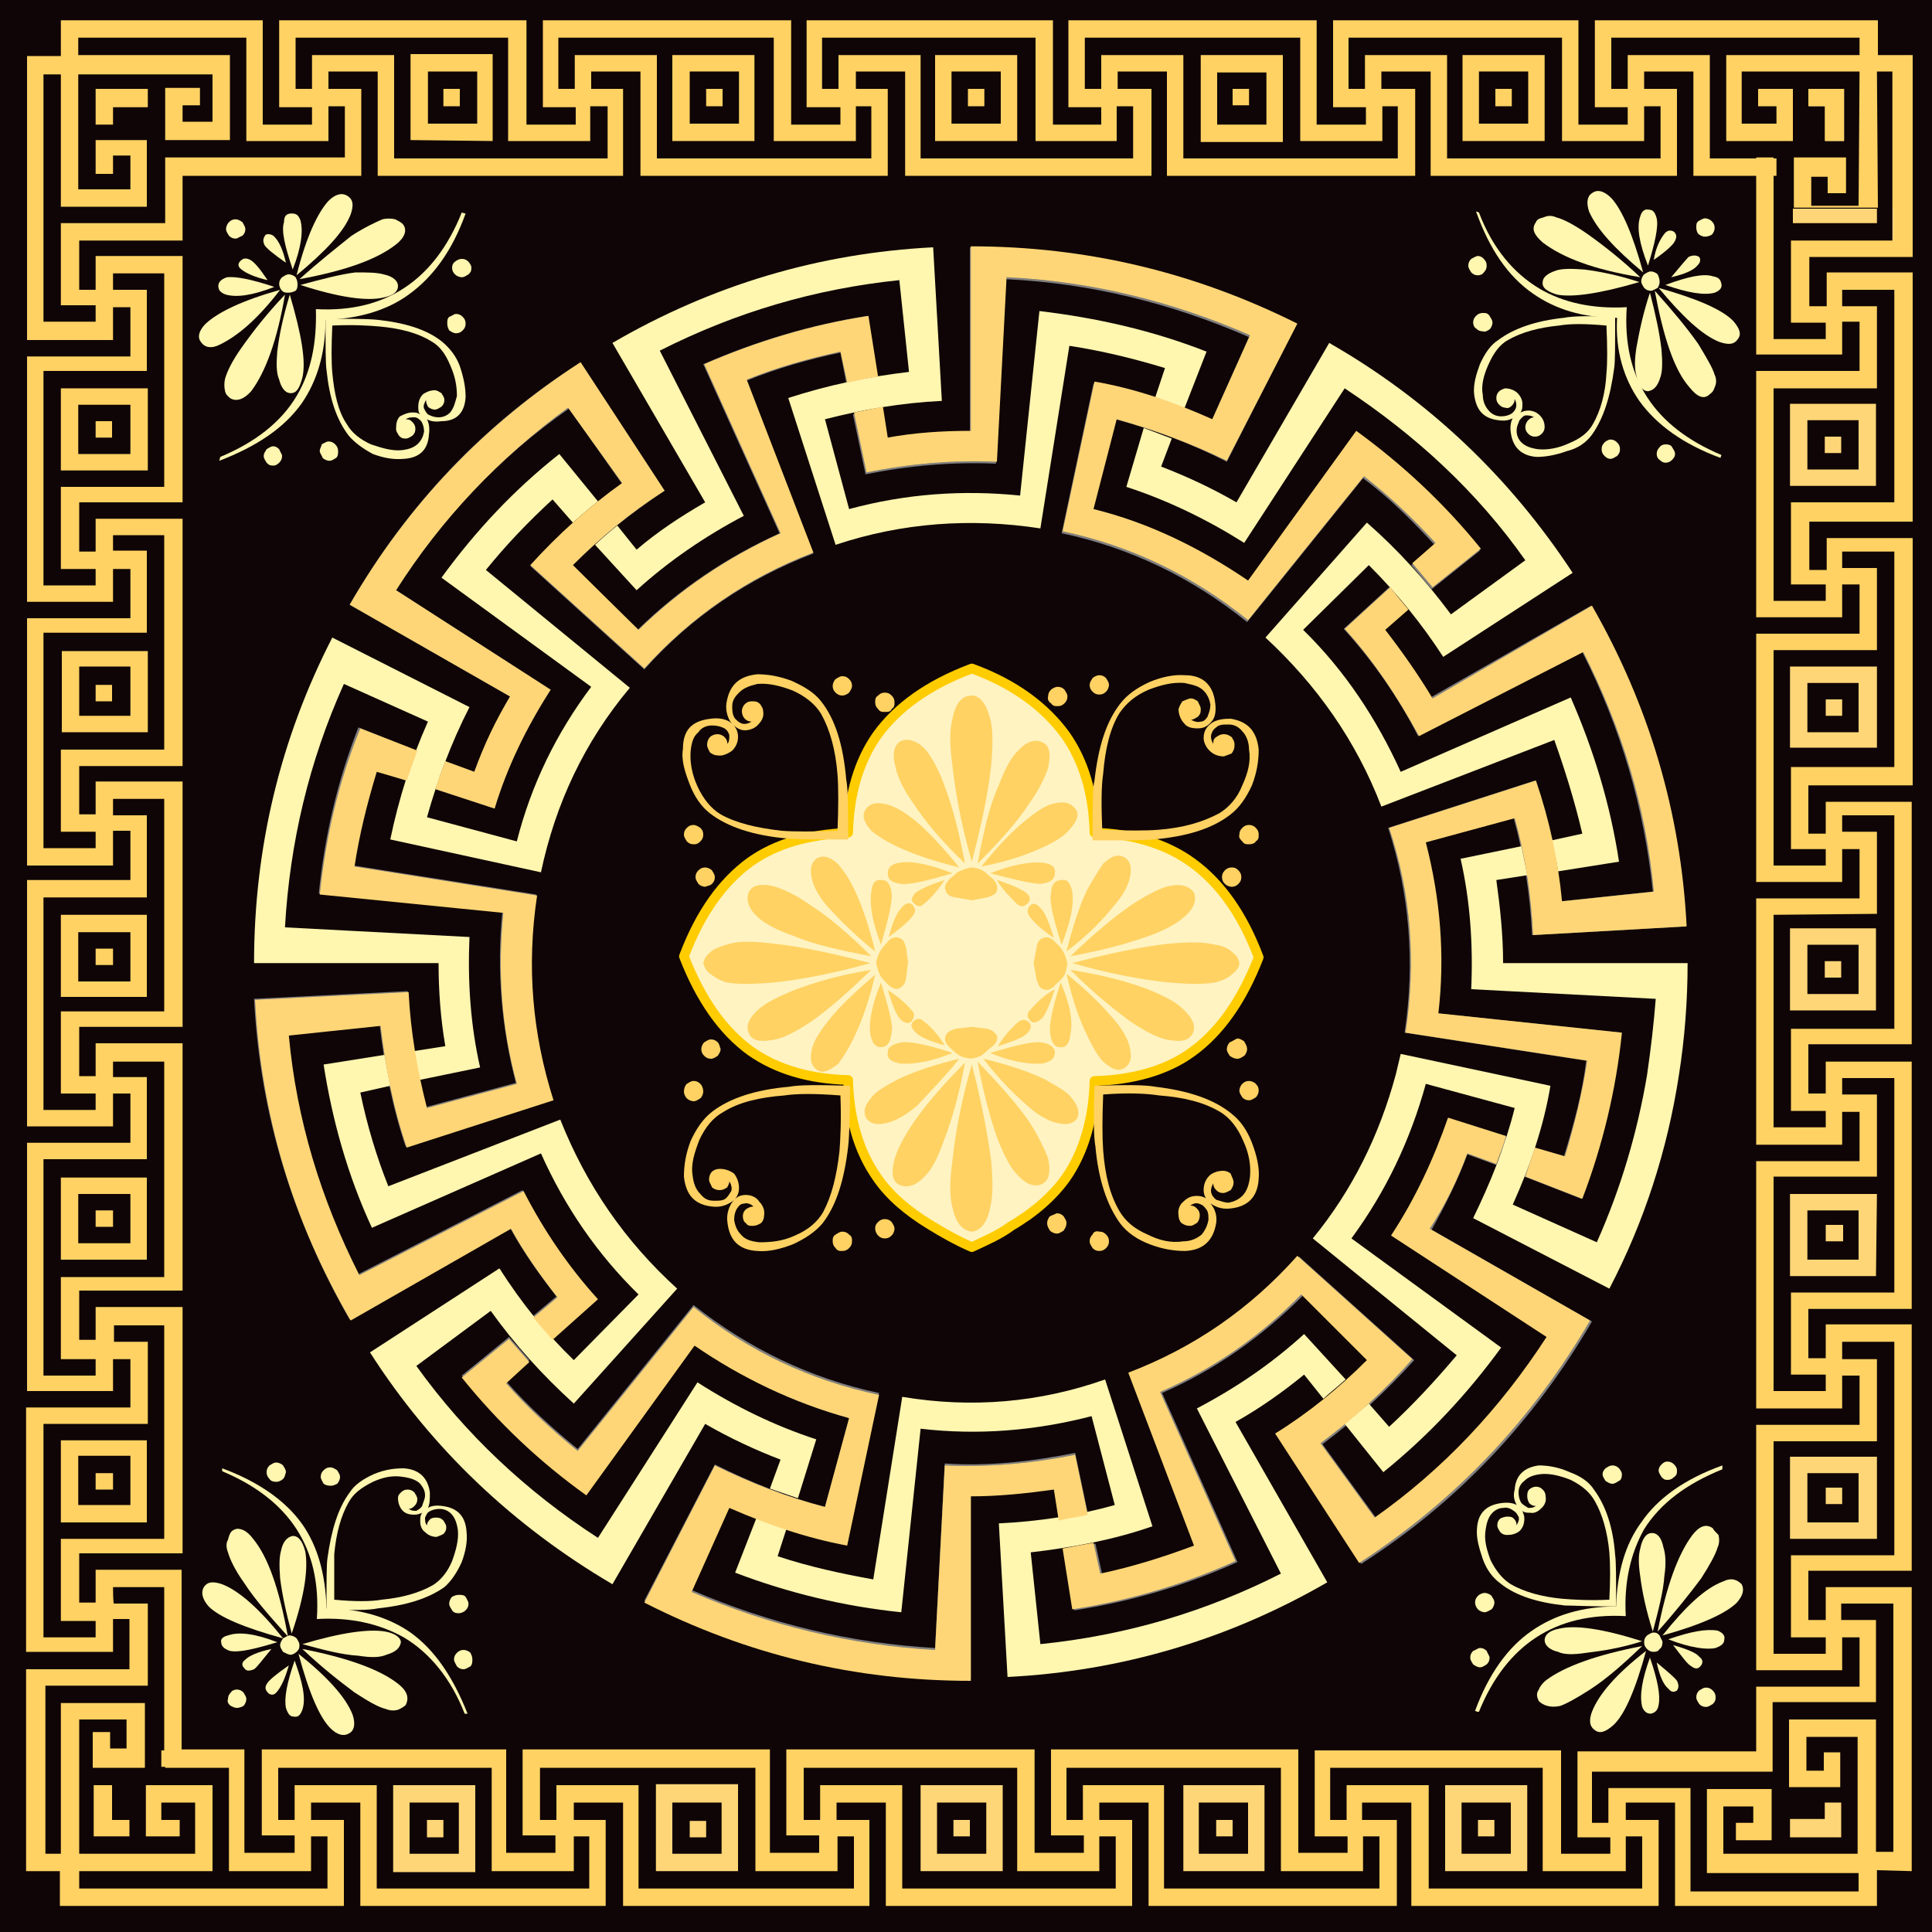 <?xml version="1.0" encoding="utf-8"?>
<!-- Generator: Adobe Illustrator 22.0.1, SVG Export Plug-In . SVG Version: 6.00 Build 0)  -->
<svg version="1.1" id="Слой_1" xmlns="http://www.w3.org/2000/svg" xmlns:xlink="http://www.w3.org/1999/xlink" x="0px" y="0px"
	 viewBox="0 0 200 200" style="enable-background:new 0 0 200 200;" xml:space="preserve">
<rect x="0" y="0" width="200" height="200" fill="#808080" stroke="none"/>
<style type="text/css">
	.st0{fill:#545356;}
	.st1{fill:#0F0506;}
	.st2{fill:#FFD677;}
	.st3{fill:#FFF6B0;}
	.st4{fill:#FFD263;}
	.st5{fill:#FFF3C2;}
	.st6{fill:none;stroke:#FFCC00;stroke-linecap:round;stroke-linejoin:round;stroke-miterlimit:10;}
</style>
<g>
	<path class="st0" d="M113.2,52.7l2.4-9.3c3.9,1.1,7.7,2.5,11.4,4.3l7.3-14.2c-10.6-5.3-21.8-8-33.8-8v19.1c-3,0-5.9,0.2-8.6,0.7
		l-0.5-3.2l-3,0.6l1.3,6.2c4.5-0.9,9-1.3,13.5-1.1l1-19.1c8.7,0.4,17.2,2.5,25.2,6l-3.9,8.7c-4-1.8-8.1-3.2-12.2-3.9l-3.3,15.5
		c7.1,1.5,13.5,4.6,19.2,9.2l12-14.9c2.7,2.1,5.1,4.4,7.4,6.9l-2.4,2.1l2.1,2.5l5-4c-3.8-4.7-8.1-8.7-12.9-12.2l-11.2,15.5
		C124.2,56.7,118.9,54.1,113.2,52.7z"/>
	<path class="st0" d="M145.8,63.1c-0.5-0.6-1.1-1.3-1.9-2.3l-4.7,4.3c3,3.3,5.5,7.1,7.7,11.1l17-8.7c4,7.9,6.5,16.1,7.3,24.8l-9.5,1
		c-0.4-4.2-1.3-8.4-2.7-12.5l-15.2,4.9c2.3,6.9,2.8,13.9,1.7,21.2l18.8,2.9c-0.5,3.3-1.3,6.6-2.3,9.9l-3.1-0.9l-1,3l5.9,2.3
		c2.1-5.5,3.5-11.3,4.1-17.2l-19-2c0.7-6,0.2-11.9-1.3-17.7l9.2-2.5c1.1,3.9,1.7,7.9,1.9,12.1l15.9-0.9c-0.6-11.8-3.9-22.9-9.8-33.2
		l-16.5,9.6c-1.5-2.5-3.2-4.9-4.9-7.1L145.8,63.1z"/>
	<path class="st0" d="M151.9,119.4l3,1.1c0.3-0.9,0.7-1.8,1-2.9l-6-1.9c-1.5,4.3-3.4,8.4-5.9,12.2l16.1,10.5
		c-4.8,7.4-10.7,13.7-17.8,18.7l-5.6-7.7c3.5-2.6,6.7-5.5,9.5-8.7l-11.9-10.7c-4.9,5.5-10.7,9.5-17.5,12.1l6.8,17.9
		c-3.2,1.2-6.4,2.2-9.7,2.9l-0.7-3.2l-3.2,0.6l1,6.3c5.9-0.9,11.6-2.6,16.9-5l-7.8-17.5c5.5-2.4,10.3-5.7,14.6-10.1l6.8,6.8
		c-2.9,2.9-6.1,5.5-9.5,7.6l8.7,13.4c9.9-6.4,17.9-14.8,23.9-25.1l-16.6-9.5C149.6,124.8,150.9,122.1,151.9,119.4z"/>
	<path class="st0" d="M64.4,50c-3.5,2.5-6.7,5.4-9.5,8.5l11.8,10.7c4.9-5.4,10.7-9.4,17.5-12l-6.9-17.9c3.2-1.3,6.5-2.2,9.7-2.9
		l0.7,3.2c1.1-0.2,2.1-0.5,3.2-0.6l-1-6.3c-5.8,0.9-11.5,2.6-17,5l7.9,17.5c-5.5,2.5-10.4,5.8-14.7,10l-6.8-6.7
		c2.8-2.8,5.9-5.4,9.5-7.7l-8.7-13.3c-9.9,6.4-17.9,14.7-23.9,25.1l16.6,9.5c-1.5,2.5-2.7,5-3.7,7.8l-3-1.1c-0.5,1.4-0.9,2.3-1,2.9
		l6.1,2c1.3-4.3,3.3-8.4,5.8-12.3L41,61.1c4.7-7.4,10.7-13.7,17.8-18.9L64.4,50z"/>
	<path class="st0" d="M42.1,80.8l1.1-3.1l-5.9-2.3C35,81,33.7,86.8,33.1,92.6l19,1.9c-0.6,6.1-0.2,11.9,1.4,17.7l-9.3,2.5
		c-1-3.9-1.7-7.9-1.9-12l-15.9,0.8c0.6,11.9,3.9,22.9,9.9,33.2l16.6-9.5c1.3,2.4,3,4.8,4.8,7.1l-2.5,2.1l2,2.3l4.7-4.2
		c-3-3.3-5.6-7.1-7.7-11.2l-17,8.7c-4-7.9-6.5-16.1-7.3-24.8l9.5-1c0.5,4.3,1.3,8.5,2.7,12.6l15.2-4.9c-2.2-6.9-2.8-13.9-1.7-21.2
		l-18.9-3c0.5-3.3,1.3-6.5,2.3-9.8L42.1,80.8z"/>
	<path class="st0" d="M87.9,146.8l-2.5,9.2c-3.9-1-7.7-2.5-11.4-4.3l-7.3,14.2c10.6,5.4,21.8,8.1,33.8,8.1v-19.1
		c2.9,0,5.7-0.3,8.6-0.7l0.5,3.2c1.3-0.3,2.3-0.4,3-0.6l-1.3-6.2c-4.5,0.9-9,1.3-13.5,1.1l-1,19.1c-8.7-0.5-17.1-2.5-25.2-6l3.9-8.7
		c3.9,1.7,7.9,3.1,12.2,3.9l3.3-15.6c-7.1-1.5-13.5-4.5-19.2-9.1l-12,14.9c-2.7-2.2-5.2-4.5-7.4-7l2.4-2.2l-2.1-2.4l-4.9,4
		c3.7,4.6,8,8.7,12.9,12.2l11.2-15.5C76.7,142.6,82.1,145.2,87.9,146.8z"/>
	<g>
		<path class="st1" d="M0,200h200V0H0V200z M190.9,9.2v5.4H189V11h-1.7V9.2L190.9,9.2L190.9,9.2z M115.5,43.4l-2.4,9.3
			c5.7,1.5,11.1,4.1,16,7.6l11.2-15.5c4.8,3.5,9.1,7.5,12.9,12.2l-5,4l-2.1-2.5l2.4-2.1c-2.3-2.5-4.7-4.9-7.4-6.9l-12,14.9
			c-5.7-4.6-12.1-7.7-19.2-9.2l3.3-15.5c4.1,0.8,8.2,2.1,12.2,3.9l3.9-8.7c-8-3.5-16.5-5.6-25.2-6l-1,19.1c-4.5-0.2-9,0.2-13.5,1.1
			l-1.3-6.2l3-0.6l0.5,3.2c2.7-0.5,5.6-0.7,8.6-0.7V25.6c11.9,0,23.1,2.7,33.8,8L127,47.8C123.3,45.9,119.5,44.5,115.5,43.4z
			 M143.8,60.8c0.9,1,1.5,1.7,1.9,2.3l-2.5,2c1.8,2.2,3.5,4.6,4.9,7.1l16.6-9.5c5.9,10.3,9.2,21.4,9.8,33.2l-15.9,0.9
			c-0.2-4.1-0.8-8.1-1.9-12.1l-9.2,2.5c1.5,5.7,2,11.7,1.3,17.7l19,2c-0.6,5.9-1.9,11.7-4.1,17.2l-5.9-2.3l1-3l3.1,0.9
			c1-3.3,1.9-6.5,2.3-9.9l-18.8-2.9c1.1-7.3,0.5-14.4-1.7-21.2l15.2-4.9c1.4,4.1,2.3,8.3,2.7,12.5l9.5-1c-0.9-8.7-3.3-16.9-7.3-24.8
			l-17,8.7c-2.1-4.1-4.7-7.8-7.7-11.1L143.8,60.8z M154.9,120.6l-3-1.1c-1,2.7-2.3,5.3-3.7,7.8l16.6,9.5
			c-6,10.3-13.9,18.7-23.9,25.1l-8.7-13.4c3.4-2.1,6.6-4.7,9.5-7.6l-6.8-6.8c-4.3,4.3-9.1,7.7-14.6,10.1l7.8,17.5
			c-5.3,2.4-11,4.1-16.9,5l-1-6.3l3.2-0.6l0.7,3.2c3.3-0.7,6.5-1.7,9.7-2.9l-6.8-17.9c6.7-2.5,12.6-6.6,17.5-12.1l11.9,10.7
			c-2.9,3.2-6,6.1-9.5,8.7l5.6,7.7c7.1-5.1,13-11.4,17.8-18.7l-16.1-10.5c2.5-3.8,4.5-7.8,5.9-12.2l6,1.9
			C155.6,118.8,155.2,119.7,154.9,120.6z M54.9,58.6c2.8-3.2,6-6,9.5-8.5l-5.5-7.8C51.6,47.4,45.7,53.7,41,61.1l16,10.3
			c-2.5,3.9-4.5,7.9-5.8,12.3l-6.1-2c0.2-0.5,0.5-1.5,1-2.9l3,1.1c1.1-2.8,2.3-5.3,3.7-7.8l-16.6-9.5c6-10.4,13.9-18.7,23.9-25.1
			l8.7,13.3c-3.5,2.3-6.7,4.9-9.5,7.7l6.7,6.7c4.3-4.2,9.2-7.5,14.7-10l-7.9-17.5c5.5-2.4,11.2-4.1,17-5l1,6.3c-1,0.2-2,0.4-3.2,0.6
			L87,36.5c-3.3,0.7-6.5,1.6-9.7,2.9l6.9,17.9c-6.8,2.6-12.7,6.6-17.5,12L54.9,58.6z M43.1,77.7l-1.1,3.1l-3.1-1
			c-1,3.3-1.8,6.5-2.3,9.8l18.9,3c-1.1,7.3-0.5,14.3,1.7,21.2l-15.2,4.9c-1.4-4.1-2.2-8.4-2.7-12.6l-9.5,1
			c0.9,8.7,3.3,16.9,7.3,24.8l17-8.7c2.1,4.1,4.7,7.9,7.7,11.2l-4.7,4.2l-2-2.3l2.5-2.1c-1.8-2.3-3.5-4.7-4.8-7.1l-16.6,9.5
			c-5.9-10.3-9.3-21.3-9.9-33.2l15.9-0.8c0.2,4.1,0.9,8.1,1.9,12l9.3-2.5c-1.5-5.8-2-11.7-1.4-17.7l-19-1.9
			c0.6-5.9,1.9-11.6,4.1-17.2L43.1,77.7z M85.4,156l2.5-9.2c-5.8-1.6-11.1-4.1-16-7.7l-11.2,15.5c-4.9-3.5-9.2-7.6-12.9-12.2l4.9-4
			l2.1,2.4l-2.4,2.2c2.2,2.5,4.7,4.8,7.4,7l12-14.9c5.7,4.5,12.1,7.6,19.2,9.1l-3.3,15.6c-4.3-0.9-8.4-2.2-12.2-3.9l-3.9,8.7
			c8.1,3.5,16.5,5.5,25.2,6l1-19.1c4.5,0.3,9-0.2,13.5-1.1l1.3,6.2c-0.7,0.2-1.7,0.3-3,0.6l-0.5-3.2c-2.9,0.4-5.7,0.7-8.6,0.7v19.1
			c-11.9,0-23.1-2.7-33.8-8.1l7.3-14.1C77.8,153.5,81.6,155,85.4,156z"/>
	</g>
</g>
<g>
	<path class="st2" d="M197.8,21.6h-1.9v4.9h1.9V21.6z"/>
	<path class="st2" d="M194.3,23.1v-1.5h-8.7v1.5H194.3z"/>
	<g>
		<path class="st3" d="M122.6,42.3l2.3-5.9c-5.6-2.2-11.4-3.5-17.3-4.2l-2,19.1c-5.9-0.6-11.8-0.2-17.7,1.4l-2.5-9.3
			c3.9-1,7.9-1.7,12.1-1.9l-0.9-15.9c-11.8,0.6-22.9,3.9-33.2,9.9L73,52c-2.6,1.5-5,3.1-7.1,4.9l-2-2.5c-1.1,0.9-1.9,1.6-2.3,2
			l4.3,4.7c3.3-3,7.1-5.6,11.1-7.7l-8.7-17.1c7.9-4,16.1-6.4,24.8-7.3l1,9.5c-4.3,0.5-8.5,1.4-12.5,2.7l4.9,15.2
			c6.9-2.3,14-2.8,21.2-1.7l3-18.9c3.3,0.5,6.6,1.3,9.9,2.3l-1,3C120.5,41.5,121.5,41.9,122.6,42.3z"/>
	</g>
	<g>
		<path class="st3" d="M116.6,50.4c4.3,1.4,8.4,3.4,12.2,5.8l10.4-16c7.4,4.9,13.7,10.7,18.7,17.8l-7.7,5.6
			c-2.6-3.5-5.5-6.7-8.7-9.5L131,66c5.3,4.9,9.4,10.7,12,17.5l17.9-6.9c1.1,3.1,2.1,6.3,2.9,9.7l-3.2,0.7c0.3,1,0.5,2.1,0.7,3.2
			l6.3-1c-0.9-5.9-2.6-11.5-5-17L145,79.9c-2.5-5.5-5.8-10.5-10.1-14.7l6.8-6.7c2.9,2.9,5.5,6.1,7.7,9.5l13.4-8.7
			c-6.5-9.9-14.9-17.9-25.2-23.8L128,52c-2.6-1.5-5.2-2.7-7.8-3.7l1.1-2.9l-2.9-1.1L116.6,50.4z"/>
	</g>
	<g>
		<path class="st3" d="M157.5,87.6l-6.3,1.3c1,4.4,1.3,8.9,1.1,13.5l19.1,1c-0.2,2.6-0.5,5.1-0.9,7.9c-1,5.9-2.7,11.7-5.2,17.3
			l-8.7-3.9c1.8-4,3.2-8.1,3.9-12.3l-15.5-3.3l-0.5,2.1c-1.7,6.3-4.5,12-8.6,17l14.9,12.1c-2.2,2.6-4.5,5.1-7,7.4l-2.1-2.4l-2.5,2.1
			l4,5c4.7-3.8,8.7-8.1,12.2-12.9l-15.5-11.3c3.6-4.9,6.1-10.2,7.7-16l9.2,2.5c-1,4-2.5,7.7-4.3,11.4l14.1,7.3
			c3.6-6.9,6-14.3,7.2-22.1c0.6-3.8,0.9-7.7,0.9-11.6h-19.1c0-2.9-0.3-5.7-0.7-8.6l3.2-0.5L157.5,87.6z"/>
	</g>
	<g>
		<path class="st3" d="M93.4,144.6l-3,18.9c-3.3-0.6-6.6-1.3-9.9-2.4l1-3.1c-1.1-0.3-2.1-0.7-3.1-1.1l-2.3,5.9
			c5.5,2.1,11.3,3.5,17.2,4.1l2-19c6,0.7,11.9,0.2,17.7-1.3l2.4,9.2c-3.9,1.1-7.9,1.7-12,1.9l0.9,15.9c11.8-0.6,22.9-3.9,33.1-9.8
			l-9.5-16.6c2.5-1.4,4.9-3.1,7.1-4.9l2,2.5c0.5-0.5,1.3-1.1,2.3-2l-4.3-4.7c-3.4,3.1-7.1,5.6-11.1,7.7l8.7,17.1
			c-7.9,4-16.1,6.4-24.9,7.3l-1-9.5c4.3-0.5,8.6-1.3,12.6-2.7l-4.9-15.2C107.6,145.2,100.6,145.8,93.4,144.6z"/>
	</g>
	<g>
		<path class="st3" d="M40.4,112.4c-0.2-1-0.4-2-0.6-3.2l-6.3,1c0.9,5.8,2.5,11.5,5,16.9l17.5-7.7c2.5,5.6,5.9,10.5,10.1,14.6
			l-6.7,6.8c-2.9-2.8-5.4-5.9-7.7-9.5l-13.4,8.7C44.7,150,53.2,158,63.4,164l9.6-16.6c2.6,1.5,5.2,2.7,7.8,3.7l-1.1,3l2.9,1l1.9-6.1
			c-4.3-1.4-8.4-3.4-12.3-5.9l-10.3,16.1c-7.4-4.8-13.7-10.7-18.8-17.8l7.7-5.7c2.5,3.5,5.4,6.7,8.6,9.6l10.7-11.9
			c-5.4-4.9-9.4-10.7-12.1-17.5l-17.8,6.9c-1.2-3-2.2-6.3-2.9-9.7L40.4,112.4z"/>
	</g>
	<g>
		<path class="st3" d="M61.9,51.9l-4-4.9c-4.7,3.7-8.7,8-12.2,12.8l15.5,11.3c-3.6,4.8-6.2,10.1-7.7,16l-9.3-2.5
			c1.1-3.9,2.5-7.7,4.4-11.4L34.4,66c-5.4,10.5-8.1,21.8-8.1,33.7h19.1c0,2.8,0.2,5.7,0.7,8.6l-3.2,0.5c0.2,1.3,0.3,2.3,0.5,3
			l6.3-1.3c-1-4.4-1.3-8.9-1.1-13.5l-19.1-1c0.5-8.8,2.5-17.2,6.1-25.2l8.7,3.9c-1.7,3.8-3,7.9-3.9,12.2L56,90.3
			c1.5-7.1,4.5-13.5,9.2-19.1L50.3,59c2.1-2.6,4.4-5,6.9-7.3l2.1,2.4C60.1,53.4,60.9,52.7,61.9,51.9z"/>
	</g>
	<g>
		<path class="st2" d="M149.6,184.8v8.9h8.5v-8.9H149.6z M156.4,186.6v5.3h-5.1v-5.3H156.4z"/>
	</g>
	<g>
		<path class="st2" d="M153,190.1h1.7v-1.7H153V190.1z"/>
	</g>
	<g>
		<path class="st2" d="M122.5,184.8v8.9h8.4v-8.9H122.5z M129.2,186.6v5.3h-5.1v-5.3H129.2z"/>
	</g>
	<g>
		<path class="st2" d="M125.9,190.1h1.7v-1.7h-1.7V190.1z"/>
	</g>
	<g>
		<path class="st2" d="M95.3,184.8v8.9h8.5v-8.9H95.3z M102.1,186.6v5.3h-5.1v-5.3H102.1z"/>
	</g>
	<g>
		<path class="st2" d="M98.7,190.1h1.7v-1.7h-1.7V190.1z"/>
	</g>
	<g>
		<path class="st2" d="M67.9,184.7v9h8.5v-9H67.9z M74.7,186.6v5.3h-5.1v-5.3H74.7z"/>
	</g>
	<g>
		<path class="st2" d="M71.4,190.2h1.7v-1.7h-1.7V190.2z"/>
	</g>
	<g>
		<path class="st2" d="M40.7,184.8v9h8.5v-9H40.7z M47.5,186.6v5.3h-5.1v-5.3H47.5z"/>
	</g>
	<g>
		<path class="st2" d="M44.2,190.2h1.7v-1.8h-1.7V190.2z"/>
	</g>
	<g>
		<path class="st2" d="M185.3,41.8v8.5h8.9v-8.5C194.2,41.8,185.3,41.8,185.3,41.8z M187.1,48.6v-5.1h5.3v5.1H187.1z"/>
	</g>
	<g>
		<path class="st2" d="M188.9,45.2v1.7h1.7v-1.7H188.9z"/>
	</g>
	<g>
		<path class="st2" d="M194.3,77.4V69h-9v8.4H194.3z M192.4,70.7v5.1h-5.3v-5.1H192.4z"/>
	</g>
	<g>
		<path class="st2" d="M190.7,74.1v-1.7h-1.7v1.7H190.7z"/>
	</g>
	<g>
		<path class="st2" d="M185.3,104.6h8.9v-8.5h-8.9V104.6z M187.1,97.8h5.3v5.1h-5.3V97.8z"/>
	</g>
	<g>
		<path class="st2" d="M188.9,99.5v1.7h1.7v-1.7H188.9z"/>
	</g>
	<g>
		<path class="st2" d="M194.3,123.6h-9v8.5h8.9L194.3,123.6L194.3,123.6z M187.1,130.4v-5.1h5.3v5.1H187.1z"/>
	</g>
	<g>
		<path class="st2" d="M189,126.8v1.7h1.8v-1.7H189z"/>
	</g>
	<g>
		<path class="st2" d="M194.3,159.3v-8.5h-9v8.5H194.3z M192.4,152.5v5.1h-5.3v-5.1H192.4z"/>
	</g>
	<g>
		<path class="st2" d="M190.7,155.8V154H189v1.7H190.7z"/>
	</g>
	<g>
		<path class="st2" d="M188.9,186.6v1.7h-3.6v1.9h5.3v-3.6H188.9z"/>
	</g>
	<g>
		<path class="st2" d="M113.2,52.7l2.4-9.3c3.9,1.1,7.7,2.5,11.4,4.3l7.3-14.2c-10.6-5.3-21.8-8-33.8-8v19.1c-3,0-5.9,0.2-8.6,0.7
			l-0.5-3.2l-3,0.6l1.3,6.2c4.5-0.9,9-1.3,13.5-1.1l1-19.1c8.7,0.4,17.2,2.5,25.2,6l-3.9,8.7c-4-1.8-8.1-3.2-12.2-3.9l-3.3,15.5
			c7.1,1.5,13.5,4.6,19.2,9.2l12-14.9c2.7,2.1,5.1,4.4,7.4,6.9l-2.4,2.1l2.1,2.5l5-4c-3.8-4.7-8.1-8.7-12.9-12.2l-11.2,15.5
			C124.2,56.7,118.9,54.1,113.2,52.7z"/>
		<path class="st2" d="M145.8,63.1c-0.5-0.6-1.1-1.3-1.9-2.3l-4.7,4.3c3,3.3,5.5,7.1,7.7,11.1l17-8.7c4,7.9,6.5,16.1,7.3,24.8
			l-9.5,1c-0.4-4.2-1.3-8.4-2.7-12.5l-15.2,4.9c2.3,6.9,2.8,13.9,1.7,21.2l18.8,2.9c-0.5,3.3-1.3,6.6-2.3,9.9l-3.1-0.9l-1,3l5.9,2.3
			c2.1-5.5,3.5-11.3,4.1-17.2l-19-2c0.7-6,0.2-11.9-1.3-17.7l9.2-2.5c1.1,3.9,1.7,7.9,1.9,12.1l15.9-0.9
			c-0.6-11.8-3.9-22.9-9.8-33.2l-16.5,9.6c-1.5-2.5-3.2-4.9-4.9-7.1L145.8,63.1z"/>
		<path class="st2" d="M151.9,119.4l3,1.1c0.3-0.9,0.7-1.8,1-2.9l-6-1.9c-1.5,4.3-3.4,8.4-5.9,12.2l16.1,10.5
			c-4.8,7.4-10.7,13.7-17.8,18.7l-5.6-7.7c3.5-2.6,6.7-5.5,9.5-8.7l-11.9-10.7c-4.9,5.5-10.7,9.5-17.5,12.1l6.8,17.9
			c-3.2,1.2-6.4,2.2-9.7,2.9l-0.7-3.2l-3.2,0.6l1,6.3c5.9-0.9,11.6-2.6,16.9-5l-7.8-17.5c5.5-2.4,10.3-5.7,14.6-10.1l6.8,6.8
			c-2.9,2.9-6.1,5.5-9.5,7.6l8.7,13.4c9.9-6.4,17.9-14.8,23.9-25.1l-16.6-9.5C149.6,124.8,150.9,122.1,151.9,119.4z"/>
		<path class="st2" d="M64.4,50c-3.5,2.5-6.7,5.4-9.5,8.5l11.8,10.7c4.9-5.4,10.7-9.4,17.5-12l-6.9-17.9c3.2-1.3,6.5-2.2,9.7-2.9
			l0.7,3.2c1.1-0.2,2.1-0.5,3.2-0.6l-1-6.3c-5.8,0.9-11.5,2.6-17,5l7.9,17.5c-5.5,2.5-10.4,5.8-14.7,10l-6.8-6.7
			c2.8-2.8,5.9-5.4,9.5-7.7l-8.7-13.3c-9.9,6.4-17.9,14.7-23.9,25.1l16.6,9.5c-1.5,2.5-2.7,5-3.7,7.8l-3-1.1c-0.5,1.4-0.9,2.3-1,2.9
			l6.1,2c1.3-4.3,3.3-8.4,5.8-12.3L41,61.1c4.7-7.4,10.7-13.7,17.8-18.9L64.4,50z"/>
		<path class="st2" d="M42.1,80.8l1.1-3.1l-5.9-2.3C35,81,33.7,86.8,33.1,92.6l19,1.9c-0.6,6.1-0.2,11.9,1.4,17.7l-9.3,2.5
			c-1-3.9-1.7-7.9-1.9-12l-15.9,0.8c0.6,11.9,3.9,22.9,9.9,33.2l16.6-9.5c1.3,2.4,3,4.8,4.8,7.1l-2.5,2.1l2,2.3l4.7-4.2
			c-3-3.3-5.6-7.1-7.7-11.2l-17,8.7c-4-7.9-6.5-16.1-7.3-24.8l9.5-1c0.5,4.3,1.3,8.5,2.7,12.6l15.2-4.9c-2.2-6.9-2.8-13.9-1.7-21.2
			l-18.9-3c0.5-3.3,1.3-6.5,2.3-9.8L42.1,80.8z"/>
		<path class="st2" d="M87.9,146.8l-2.5,9.2c-3.9-1-7.7-2.5-11.4-4.3l-7.3,14.2c10.6,5.4,21.8,8.1,33.8,8.1v-19.1
			c2.9,0,5.7-0.3,8.6-0.7l0.5,3.2c1.3-0.3,2.3-0.4,3-0.6l-1.3-6.2c-4.5,0.9-9,1.3-13.5,1.1l-1,19.1c-8.7-0.5-17.1-2.5-25.2-6
			l3.9-8.7c3.9,1.7,7.9,3.1,12.2,3.9l3.3-15.6c-7.1-1.5-13.5-4.5-19.2-9.1l-12,14.9c-2.7-2.2-5.2-4.5-7.4-7l2.4-2.2l-2.1-2.4l-4.9,4
			c3.7,4.6,8,8.7,12.9,12.2l11.2-15.5C76.7,142.6,82.1,145.2,87.9,146.8z"/>
	</g>
	<g>
		<path class="st4" d="M197.9,5.7h-3.5V2.1h-29.3v9h3.4v1.8h-5.1V2.1H138v9h3.4v1.8h-5.1V2.1h-25.7v9h3.4v1.8H109V2.1H83.5v9H87v1.8
			h-5.1V2.1H56.2v9h3.4v1.8h-5.1V2.1H28.9v9h3.4v1.8h-5.1V2.1H6.3v3.7H2.8v29.4h8.9v-3.4h1.8v5.1H2.8v25.4h8.9v-3.4h1.8v5.1H2.8
			v25.6h8.9V86h1.8v5.1H2.8v25.5h8.9v-3.4h1.8v5.1H2.8v25.7h8.9v-3.3h1.8v5H2.7V171h9v-3.4h1.7v5.2H2.7v20.9h3.5v3.6h29.4v-8.9h-3.4
			v-1.8h5.1v10.7h25.4v-8.9h-3.3v-1.8h5.1v10.7H90v-8.9h-3.4v-1.8h5.1v10.7h25.5v-8.9h-3.4v-1.8h5.1v10.7h25.7v-8.9H141v-1.8h5.1
			v10.7h25.6v-8.9h-3.4v-1.8h5.1v10.7h20.9v-3.7l3.6,0.1v-29.4h-8.9v3.4h-1.8v-5.1h10.7v-25.5H189v3.5h-1.8v-5.1h10.7v-25.6H189v3.3
			h-1.8v-5.1h10.7V83H189v3.3h-1.8v-5H198V55.7h-8.9V59h-1.8v-5H198V28.2h-8.9v3.5h-1.8v-5.1h10.7V5.7H197.9z M190.7,31.7v-1.7h5.4
			V52h-10.7v8.5h3.6v1.7h-5.4v-22h10.7v-8.5H190.7z M190.7,57.1h5.4v22.3h-10.7v8.5h3.6v1.7h-5.4V67.3h10.7v-8.5h-3.6L190.7,57.1
			L190.7,57.1z M194.3,94.6v-8.5h-3.6v-1.7h5.4v22.1h-10.7v8.5h3.6v1.7h-5.4v-22L194.3,94.6L194.3,94.6z M194.3,121.8v-8.5h-3.6
			v-1.7h5.4v22.2h-10.7v8.5h3.6v1.7h-5.4v-22.2H194.3z M190.7,138.9h5.4V161h-10.7v8.5h3.6v1.7h-5.4v-22h10.7v-8.5h-3.6L190.7,138.9
			L190.7,138.9z M171.9,11v5.4h-22.1V5.7h-8.5v3.5h-1.7V3.9h22.1v10.7h8.5V11H171.9z M144.7,11v5.4h-22.2V5.7H114v3.5h-1.7V3.9h22.3
			v10.7h8.5V11H144.7z M115.6,11h1.7v5.4H95.3V5.7h-8.5v3.5h-1.7V3.9h22.1v10.7h8.4V11z M90.2,11v5.4H68V5.7h-8.5v3.5h-1.7V3.9h22.3
			v10.7h8.5V11H90.2z M62.9,11v5.4H40.8V5.7h-8.5v3.5h-1.7V3.9h22v10.7h8.5V11H62.9z M35.7,11v5.3H17.1v6.8H6.3v8.5h3.6v1.7H4.5V7.7
			h1.8v13.7h8.9v-6.9H9.9v3.5h1.8v-1.9h1.8v3.5H8.1V7.7H22v4.9h-3.1v-1.7h1.8V9.1h-3.6v5.4h6.7V5.7H8.1V3.9h17.4v10.7H34V11H35.7z
			 M11.7,30v-1.7H17v22.1H6.3v8.5h3.6v1.7H4.5V38.4h10.7V30H11.7z M11.7,57.1v-1.7H17v22.2H6.3v8.5h3.6v1.7H4.5V65.5h10.7v-8.5H11.7
			z M11.7,84.4v-1.7H17v22H6.3v8.5h3.6v1.7H4.5V92.9h10.7v-8.5L11.7,84.4L11.7,84.4z M11.7,111.6v-1.7H17v22.3H6.3v8.5h3.6v1.7H4.5
			V120h10.7v-8.5H11.7z M15.3,147.4v-8.5h-3.5v-1.7H17v22.1H6.3v8.5h3.6v1.7H4.5v-22.1H15.3z M57.6,184.8v3.6h-1.7V183h22.3v10.7
			h8.5v-3.6h1.7v5.4H66.1v-10.7L57.6,184.8L57.6,184.8z M59.4,193.7v-3.6H61v5.4H39v-10.7h-8.5v3.6h-1.7V183h22.1v10.7H59.4z
			 M84.9,184.8v3.6h-1.7V183h22.1v10.7h8.5v-3.6h1.7v5.4H93.4v-10.7L84.9,184.8L84.9,184.8z M168.3,193.7v-3.6h1.7v5.4h-22.1v-10.7
			h-8.5v3.6h-1.7V183h22v10.7H168.3z M112.1,184.8v3.6h-1.7V183h22.2v10.7h8.5v-3.6h1.7v5.4h-22.3v-10.7L112.1,184.8L112.1,184.8z
			 M11.7,164.3H17v16.9h-0.3v1.7h0.4v0.1h1.8V183h4.8v10.7h8.5v-3.6h1.7v5.4H8.2v-1.8H22v-8.9h-6.9v5.3h3.5v-1.7h-1.9v-1.8h3.5v5.3
			H8.2v-13.9h4.9v3h-1.7v-1.7H9.6v3.7H15v-6.7H6.3v15.6H4.7v-17.4h10.6v-8.5h-3.5C11.7,166.1,11.7,164.3,11.7,164.3z M194.3,7.4h1.6
			v14.2h0.2v3.3h-10.7v8.5h3.6v1.7h-5.4V18.2h0.3v-1.8h-0.3v-0.1h-1.8v0.1H177V5.7h-8.5v3.5h-1.7V3.9h25.7v1.8h-13.8v8.9h6.9V9.2
			H182V11h1.9v1.8h-3.6V7.4h12.2l-0.1,13.9h-4.9v-3h1.7v1.7h1.9v-3.7h-5.4v5.2h8.7L194.3,7.4L194.3,7.4z M170.2,7.4h5.1v10.8h6.5
			v18.5h8.9v-3.4h1.8v5.1h-10.7v25.5h8.9v-3.4h1.8v5.1h-10.7v25.7h8.9v-3.4h1.8v5.1h-10.7v25.5h8.9v-3.4h1.8v5.1h-10.7v25.6h8.9
			v-3.4h1.8v5.1h-10.7v25.4h8.9v-3.4h1.8v5.1h-10.7v6.7h-18.5v8.9h3.4v1.7h-5.1v-10.7h-25.5v8.9h3.4v1.7h-5.1v-10.7h-25.6v8.9h3.4
			v1.8h-5.1v-10.7H81.4v8.9h3.4v1.8h-5.1v-10.7H54.1v8.9h3.4v1.8h-5.1v-10.7H27.1v8.9h3.4v1.8h-5.2v-10.7h-6.5v-18.6H9.9v3.4H8.2
			v-5.1h10.7v-25.5h-9v3.4H8.2v-5.1h10.7V108h-9v3.4H8.2v-5.1h10.7V80.9h-9v3.4H8.2v-5h10.7V53.7h-9v3.4H8.2V52h10.7V26.5h-9V30H8.2
			v-5.1h10.7v-6.7h18.5v-9H34V7.4h5.1v10.8h25.4v-9h-3.3V7.4h5.1v10.8h25.6v-9h-3.3V7.4h5.1v10.8h25.5v-9h-3.5V7.4h5.1v10.8h25.7v-9
			H143V7.4h5.1v10.8h25.5v-9h-3.4L170.2,7.4L170.2,7.4z M183.5,181.2v-5h10.7v-8.5h-3.6V166h5.4v25.7h-1.8v-13.7h-9v7h5.3v-3.6h-1.7
			v1.9h-1.8v-3.5h5.3v12.1h-13.9v-4.9h3.1v1.7h-1.8v1.8h3.7v-5.3h-6.7v8.7h15.7v1.9h-17.4v-10.7h-8.5v3.6h-1.7v-5.3h18.7
			L183.5,181.2L183.5,181.2L183.5,181.2z"/>
		<path class="st4" d="M159.9,5.7h-8.5v8.9h8.5V5.7z M158.2,12.8h-5.1V7.4h5.1V12.8z"/>
		<path class="st4" d="M154.8,9.2V11h1.7V9.2L154.8,9.2L154.8,9.2z"/>
		<path class="st4" d="M132.8,5.7h-8.5v9h8.5V5.7z M131.1,12.9H126V7.5h5.1V12.9z"/>
		<path class="st4" d="M127.6,9.2v1.7h1.7V9.2H127.6z"/>
		<path class="st4" d="M105.3,5.7h-8.5v8.9h8.5V5.7z M103.6,12.8h-5.1V7.4h5.1V12.8z"/>
		<path class="st4" d="M100.2,9.2V11h1.7V9.2L100.2,9.2L100.2,9.2z"/>
		<path class="st4" d="M78.1,5.7h-8.5v8.9h8.5V5.7z M76.5,12.8h-5.1V7.4h5.1V12.8z"/>
		<path class="st4" d="M73.1,9.2V11h1.7V9.2L73.1,9.2L73.1,9.2z"/>
		<path class="st4" d="M51,14.6v-9h-8.5v8.9L51,14.6L51,14.6z M49.4,7.4v5.4h-5.1V7.4H49.4z"/>
		<path class="st4" d="M45.9,9.2V11h1.7V9.2L45.9,9.2L45.9,9.2z"/>
		<path class="st4" d="M15.3,11.1V9.2H9.9v3.7h1.8v-1.8L15.3,11.1L15.3,11.1z"/>
		<path class="st4" d="M15.3,48.7v-8.5H6.3v8.5H15.3z M13.5,41.9V47H8.1v-5.1H13.5z"/>
		<path class="st4" d="M9.9,43.6v1.7h1.7v-1.7H9.9z"/>
		<path class="st4" d="M15.3,75.8v-8.4H6.4v8.4H15.3z M13.5,69v5.1H8.2V69H13.5z"/>
		<path class="st4" d="M9.9,72.6h1.7v-1.7H9.9V72.6z"/>
		<path class="st4" d="M15.3,94.7H6.3v8.5h8.9V94.7z M8.1,96.5h5.4v5.1H8.1V96.5z"/>
		<path class="st4" d="M11.7,98.2H9.9v1.7h1.8C11.7,99.8,11.7,98.2,11.7,98.2z"/>
		<path class="st4" d="M6.3,121.9v8.5h8.9v-8.5H6.3z M8.1,128.7v-5.1h5.4v5.1H8.1z"/>
		<path class="st4" d="M11.7,127v-1.7H9.9v1.7L11.7,127L11.7,127z"/>
		<path class="st4" d="M6.3,149.1v8.5h8.9v-8.5H6.3z M8.1,155.8v-5.1h5.4v5.1H8.1z"/>
		<path class="st4" d="M11.7,154.2v-1.7H9.9v1.7H11.7z"/>
		<path class="st4" d="M13.4,190.1v-1.7h-1.8v-3.6H9.7v5.3L13.4,190.1L13.4,190.1z"/>
		<path class="st4" d="M190.9,14.6V9.2h-3.7V11h1.7v3.6H190.9z"/>
	</g>
</g>
<g>
	<g>
		<g>
			<path class="st5" d="M123.4,89.2c-2.7-1.9-6.2-2.9-10.1-3c-0.1-4-1.1-7.4-3-10.1c-2.1-2.9-5.3-5.3-9.7-6.9
				c-4.5,1.7-7.7,4-9.8,6.9c-1.9,2.7-2.9,6.1-3,10.1c-4.1,0.2-7.4,1.1-10.1,3c-2.9,2.1-5.2,5.3-6.9,9.8c1.7,4.4,4,7.7,6.9,9.8
				c2.7,1.9,6.1,2.9,10.1,3c0.1,4,1.1,7.4,3,10.1c1.3,1.9,3.2,3.5,5.5,4.9c1.3,0.8,2.7,1.6,4.3,2.3c1.5-0.7,2.9-1.3,4.1-2.2
				c2.4-1.4,4.3-3.1,5.6-4.9c1.9-2.7,2.9-6.2,3-10.1c4-0.1,7.5-1.1,10.1-3c2.9-2.1,5.2-5.4,6.9-9.8
				C128.7,94.6,126.3,91.4,123.4,89.2z"/>
			<path class="st6" d="M113.3,86.2c-0.1-4-1.1-7.4-3-10.1c-2.1-2.9-5.3-5.3-9.7-6.9c-4.5,1.7-7.7,4-9.8,6.9
				c-1.9,2.7-2.9,6.1-3,10.1c-4.1,0.2-7.4,1.1-10.1,3c-2.9,2.1-5.2,5.3-6.9,9.8c1.7,4.4,4,7.7,6.9,9.8c2.7,1.9,6.1,2.9,10.1,3
				c0.1,4,1.1,7.4,3,10.1c1.3,1.9,3.2,3.5,5.5,4.9c1.3,0.8,2.7,1.6,4.3,2.3c1.5-0.7,2.9-1.3,4.1-2.2c2.4-1.4,4.3-3.1,5.6-4.9
				c1.9-2.7,2.9-6.2,3-10.1c4-0.1,7.5-1.1,10.1-3c2.9-2.1,5.2-5.4,6.9-9.8c-1.7-4.5-4-7.7-6.9-9.8C120.8,87.4,117.3,86.3,113.3,86.2
				"/>
		</g>
	</g>
</g>
<g>
	<g>
		<g>
			<path class="st4" d="M93,87.7c1.7,0.8,3.9,1.5,6.3,2.1c-1.6-2-3.2-3.7-4.5-4.8c-1.1-0.9-2.1-1.5-2.9-1.7
				c-1.1-0.3-1.8-0.2-2.3,0.5c-0.4,0.6-0.2,1.3,0.6,2.2C90.8,86.5,91.7,87.1,93,87.7z"/>
		</g>
		<g>
			<path class="st4" d="M88.5,107.2c0.8-1.7,1.5-3.7,2.1-6.3c-2,1.7-3.7,3.3-4.8,4.7c-0.9,1.1-1.5,2.1-1.7,2.8
				c-0.3,1.1-0.2,1.8,0.4,2.3s1.3,0.2,2.3-0.6C87.3,109.4,87.9,108.5,88.5,107.2z"/>
		</g>
		<g>
			<path class="st4" d="M94.5,83.1c1.3,2,3.1,4.1,5.4,6.3c-0.6-3.2-1.3-5.9-2.1-8c-0.6-1.7-1.3-2.9-1.9-3.7c-0.9-1-1.8-1.3-2.6-1
				c-0.7,0.3-1,1.3-0.6,2.7C92.9,80.4,93.5,81.7,94.5,83.1z"/>
		</g>
		<g>
			<path class="st4" d="M77.5,106.9c0.3,0.9,1.3,1,2.8,0.7c0.9-0.2,2.1-0.8,3.6-1.8c1.9-1.3,4-3.2,6.3-5.4c-3.2,0.5-5.9,1.3-8,2.1
				c-1.7,0.7-2.9,1.3-3.7,2C77.5,105.4,77.2,106.2,77.5,106.9z"/>
		</g>
		<g>
			<path class="st4" d="M98.6,74.4c-0.3,1.1-0.3,2.7,0,4.9c0.3,2.7,0.9,6.1,2,9.9c1-3.8,1.7-7.1,2-9.9c0.2-2.2,0.2-3.9-0.1-4.9
				c-0.4-1.6-1.1-2.4-1.9-2.4C99.6,72,98.9,72.8,98.6,74.4z"/>
		</g>
		<g>
			<path class="st4" d="M80.2,97.7c-2.3-0.3-3.9-0.3-5,0.1c-0.7,0.2-1.3,0.4-1.7,0.8c-0.4,0.3-0.6,0.7-0.7,1.1
				c0.1,0.4,0.3,0.8,0.7,1.1c0.4,0.3,1,0.7,1.7,0.9c1.1,0.2,2.7,0.2,5,0c2.7-0.3,6-0.9,9.9-2C86.2,98.7,83,98,80.2,97.7z"/>
		</g>
		<g>
			<path class="st4" d="M93.3,91.5c0.9,0.1,2.6-0.3,5.3-1.1c-2.3-0.9-4.1-1.3-5.4-1.1c-0.9,0.1-1.3,0.5-1.3,1.1
				C91.9,91.1,92.4,91.4,93.3,91.5z"/>
		</g>
		<g>
			<path class="st4" d="M92.3,106.9c0.2-0.7-0.3-2.5-1.1-5.2c-0.9,2.2-1.3,4.1-1.1,5.4c0.2,0.9,0.5,1.3,1.1,1.3
				C91.9,108.4,92.2,107.8,92.3,106.9z"/>
		</g>
		<g>
			<path class="st4" d="M95.6,93.6c0.8-0.6,1.5-1.5,2.2-2.5c-1.6,0.5-2.6,1-3,1.3c-0.5,0.5-0.5,0.9-0.2,1.1
				C95,93.9,95.3,93.9,95.6,93.6z"/>
		</g>
		<g>
			<path class="st4" d="M94.4,104.6c-0.7-0.8-1.5-1.5-2.5-2.1c0.5,1.6,0.9,2.6,1.3,3c0.5,0.5,0.9,0.5,1.2,0.2
				C94.7,105.2,94.7,104.9,94.4,104.6z"/>
		</g>
		<g>
			<path class="st4" d="M90.6,98.5c-0.6-2.5-1.3-4.6-2.1-6.3c-0.6-1.3-1.2-2.1-1.7-2.7c-0.9-0.9-1.7-1-2.3-0.6
				c-0.6,0.5-0.7,1.2-0.4,2.3c0.2,0.7,0.7,1.7,1.7,2.8C87,95.3,88.6,96.9,90.6,98.5z"/>
		</g>
		<g>
			<path class="st4" d="M99.3,109.6c-2.5,0.6-4.6,1.3-6.3,2.1c-1.3,0.7-2.2,1.2-2.7,1.8c-0.8,0.9-1,1.6-0.6,2.3
				c0.5,0.6,1.2,0.7,2.3,0.4c0.7-0.2,1.7-0.7,2.9-1.7C96.1,113.2,97.7,111.6,99.3,109.6z"/>
		</g>
		<g>
			<path class="st4" d="M80.3,91.8c-1.5-0.4-2.5-0.2-2.8,0.6c-0.3,0.8,0,1.7,1,2.6c0.7,0.6,1.9,1.3,3.7,1.9c2.1,0.9,4.9,1.5,8,2.1
				c-2.3-2.3-4.3-4-6.3-5.3C82.5,92.7,81.2,92.1,80.3,91.8z"/>
		</g>
		<g>
			<path class="st4" d="M99.9,110c-2.3,2.3-4.1,4.4-5.4,6.3c-1,1.5-1.6,2.7-1.9,3.7c-0.4,1.5-0.2,2.4,0.6,2.7c0.8,0.3,1.7,0,2.6-1
				c0.7-0.7,1.3-1.9,1.9-3.6C98.6,115.8,99.3,113.2,99.9,110z"/>
		</g>
		<g>
			<path class="st4" d="M91.2,97.8c0.8-2.8,1.2-4.5,1.1-5.3c-0.1-0.9-0.4-1.4-1-1.4c-0.7-0.1-1,0.3-1.1,1.2
				C90,93.7,90.3,95.4,91.2,97.8z"/>
		</g>
		<g>
			<path class="st4" d="M98.6,109c-2.7-0.9-4.4-1.2-5.3-1.1c-0.9,0.2-1.4,0.5-1.4,1c-0.1,0.7,0.3,1,1.3,1.2
				C94.6,110.2,96.4,109.9,98.6,109z"/>
		</g>
		<g>
			<path class="st4" d="M92,97c0.9-0.7,1.8-1.3,2.5-2.2c0.3-0.4,0.3-0.7,0-1.1c-0.3-0.3-0.7-0.3-1.2,0.3C92.9,94.4,92.4,95.4,92,97z
				"/>
		</g>
		<g>
			<path class="st4" d="M97.8,108.2c-0.7-1.1-1.4-1.9-2.2-2.5c-0.3-0.3-0.7-0.3-1,0c-0.4,0.3-0.3,0.7,0.2,1.2
				C95.2,107.3,96.2,107.8,97.8,108.2z"/>
		</g>
		<g>
			<path class="st4" d="M93.8,98.1c-0.2-0.6-0.3-0.9-0.7-1c-0.5-0.2-0.9,0-1.3,0.5c-0.6,0.6-1,1.3-1.1,2.1c0.1,0.5,0.3,1.1,0.5,1.4
				c0.1,0.2,0.3,0.4,0.6,0.7c0.5,0.5,0.9,0.7,1.3,0.5c0.4-0.2,0.6-0.5,0.7-1l0.2-1.7L93.8,98.1z"/>
		</g>
		<g>
			<path class="st4" d="M103.2,107.2c-0.2-0.3-0.5-0.6-1-0.7l-1.6-0.2l-1.7,0.2c-0.6,0.2-0.9,0.4-1,0.7c-0.2,0.4,0,0.9,0.5,1.3
				c0.3,0.3,0.5,0.5,0.7,0.6c0.3,0.3,0.8,0.4,1.4,0.5c0.5-0.1,1-0.2,1.3-0.5c0.2-0.1,0.3-0.3,0.7-0.6
				C103.2,108,103.3,107.6,103.2,107.2z"/>
		</g>
		<g>
			<path class="st4" d="M110.8,113.5c-0.5-0.6-1.5-1.1-2.7-1.8c-1.7-0.8-3.8-1.5-6.3-2.1c1.6,2.1,3.2,3.7,4.6,4.9
				c1.1,1,2.1,1.5,2.8,1.7c1.1,0.3,1.8,0.2,2.3-0.4C111.8,115.1,111.6,114.4,110.8,113.5z"/>
		</g>
		<g>
			<path class="st4" d="M112.5,92.2c-0.8,1.7-1.5,3.9-2.1,6.3c2.1-1.6,3.7-3.2,4.8-4.6c1-1.1,1.5-2.1,1.7-2.8
				c0.3-1.1,0.2-1.8-0.4-2.3c-0.7-0.4-1.3-0.3-2.3,0.6C113.8,90,113.2,90.9,112.5,92.2z"/>
		</g>
		<g>
			<path class="st4" d="M106.6,116.2c-1.3-1.9-3.2-4-5.4-6.3c0.6,3.2,1.3,5.9,2.1,8.1c0.7,1.7,1.3,2.9,2,3.6c0.9,1,1.7,1.3,2.5,1
				c0.8-0.3,1-1.3,0.7-2.7C108.1,118.9,107.6,117.8,106.6,116.2z"/>
		</g>
		<g>
			<path class="st4" d="M120.7,91.8c-0.9,0.3-2.1,0.9-3.6,1.9c-1.9,1.3-4,3.1-6.3,5.3c3.2-0.6,5.9-1.3,8.1-2.1
				c1.7-0.6,2.9-1.3,3.6-1.9c1.1-0.9,1.4-1.8,1.1-2.6C123.1,91.7,122.2,91.4,120.7,91.8z"/>
		</g>
		<g>
			<path class="st4" d="M100.6,110.2c-1.1,3.8-1.7,7.1-2,9.9c-0.3,2.2-0.3,3.8,0,4.9c0.3,1.5,1,2.4,2,2.5c0.9-0.1,1.6-0.9,1.9-2.5
				c0.3-1.1,0.3-2.7,0.1-4.9C102.2,117.2,101.6,114,100.6,110.2z"/>
		</g>
		<g>
			<path class="st4" d="M127.6,98.6c-0.4-0.4-1-0.7-1.8-0.8c-1.1-0.3-2.7-0.3-4.9-0.1c-2.7,0.3-6.1,1-9.9,2c3.8,1.1,7.1,1.7,9.9,2
				c2.3,0.2,3.9,0.2,4.9,0c0.8-0.2,1.4-0.5,1.8-0.9c0.4-0.3,0.7-0.7,0.7-1.1C128.2,99.2,128,98.9,127.6,98.6z"/>
		</g>
		<g>
			<path class="st4" d="M107.7,107.9c-0.8-0.1-2.5,0.3-5.2,1.1c2.1,0.9,4,1.2,5.4,1.1c0.9-0.2,1.3-0.5,1.3-1.2
				C109.2,108.4,108.6,108,107.7,107.9z"/>
		</g>
		<g>
			<path class="st4" d="M108.8,92.5c-0.2,0.7,0.2,2.5,1.1,5.3c0.9-2.3,1.3-4.1,1.1-5.5c-0.2-0.9-0.5-1.3-1.1-1.2
				C109.2,91.1,108.8,91.6,108.8,92.5z"/>
		</g>
		<g>
			<path class="st4" d="M105.4,105.8c-0.8,0.7-1.5,1.5-2.1,2.5c1.6-0.5,2.6-0.9,3-1.3c0.5-0.5,0.5-0.9,0.2-1.2
				C106.1,105.5,105.8,105.5,105.4,105.8z"/>
		</g>
		<g>
			<path class="st4" d="M106.6,93.8c-0.3,0.3-0.3,0.7,0,1.1c0.7,0.9,1.5,1.5,2.5,2.2c-0.5-1.6-0.9-2.6-1.3-3
				C107.3,93.5,106.9,93.4,106.6,93.8z"/>
		</g>
		<g>
			<path class="st4" d="M109.3,97.6c-0.4-0.5-0.9-0.7-1.3-0.5c-0.4,0.1-0.6,0.4-0.7,1l-0.3,1.6l0.3,1.7c0.2,0.5,0.3,0.9,0.7,1
				c0.4,0.2,0.9,0,1.3-0.5c0.3-0.3,0.6-0.5,0.7-0.7c0.3-0.3,0.4-0.9,0.5-1.4C110.3,98.8,110,98.2,109.3,97.6z"/>
		</g>
		<g>
			<path class="st4" d="M110.4,100.8c0.6,2.6,1.3,4.7,2.1,6.3c0.6,1.3,1.2,2.3,1.7,2.8c0.9,0.8,1.6,1.1,2.3,0.6
				c0.6-0.5,0.7-1.1,0.4-2.3c-0.2-0.7-0.7-1.7-1.7-2.8C114.1,104.1,112.5,102.5,110.4,100.8z"/>
		</g>
		<g>
			<path class="st4" d="M108,87.7c1.3-0.6,2.2-1.2,2.7-1.8c0.8-0.9,1.1-1.6,0.6-2.2c-0.5-0.6-1.1-0.8-2.3-0.5
				c-0.8,0.2-1.7,0.8-2.8,1.7c-1.4,1.1-3,2.8-4.6,4.8C104.2,89.2,106.3,88.5,108,87.7z"/>
		</g>
		<g>
			<path class="st4" d="M110.8,100.4c2.3,2.3,4.5,4.1,6.3,5.4c1.5,1,2.7,1.6,3.6,1.8c1.5,0.3,2.4,0.2,2.8-0.7c0.3-0.7,0-1.5-1.1-2.5
				c-0.7-0.7-1.9-1.3-3.6-2C116.7,101.6,114,100.9,110.8,100.4z"/>
		</g>
		<g>
			<path class="st4" d="M101.2,89.4c2.3-2.3,4.1-4.3,5.4-6.3c1-1.4,1.6-2.7,1.9-3.6c0.3-1.4,0.2-2.4-0.7-2.7c-0.8-0.3-1.6,0-2.5,1
				c-0.7,0.7-1.3,1.9-2,3.7C102.4,83.5,101.8,86.2,101.2,89.4z"/>
		</g>
		<g>
			<path class="st4" d="M109.8,101.7c-0.9,2.7-1.2,4.5-1.1,5.2c0.1,0.9,0.4,1.5,1,1.5c0.7,0.1,1-0.4,1.1-1.3
				C111.1,105.8,110.8,104,109.8,101.7z"/>
		</g>
		<g>
			<path class="st4" d="M102.5,90.4c2.7,0.7,4.4,1.1,5.2,1.1c0.9-0.1,1.5-0.4,1.5-1.1c0.1-0.6-0.3-1-1.3-1.1
				C106.6,89.2,104.8,89.5,102.5,90.4z"/>
		</g>
		<g>
			<path class="st4" d="M106.6,104.6c-0.3,0.3-0.3,0.7,0,1c0.3,0.4,0.7,0.3,1.3-0.2c0.4-0.5,0.8-1.5,1.3-3
				C108.1,103,107.3,103.8,106.6,104.6z"/>
		</g>
		<g>
			<path class="st4" d="M103.2,91.1c0.5,0.9,1.3,1.7,2.1,2.5c0.4,0.3,0.7,0.3,1.1-0.1c0.3-0.3,0.3-0.7-0.2-1.1
				C105.8,92.1,104.8,91.6,103.2,91.1z"/>
		</g>
		<g>
			<path class="st4" d="M100.5,89.8c-0.5,0.1-1,0.3-1.4,0.5c-0.2,0.2-0.3,0.3-0.7,0.6c-0.5,0.5-0.7,0.9-0.5,1.3
				c0.1,0.4,0.4,0.6,1,0.7l1.7,0.3l1.6-0.3c0.5-0.2,0.9-0.3,1-0.7c0.1-0.4,0-0.8-0.5-1.3c-0.4-0.3-0.6-0.5-0.7-0.6
				C101.6,90,101.1,89.8,100.5,89.8z"/>
		</g>
		<g>
			<path class="st4" d="M119.6,112.5c-1-0.2-3.2-0.2-6.3-0.1c-0.1,3.2-0.1,5.2,0.1,6.3c0.3,3.4,1.2,6.1,2.6,8c0.7,0.9,1.7,1.6,3,2.1
				c1.3,0.5,2.5,0.7,3.7,0.7c1.9-0.1,2.9-1.1,3.2-2.9c0.1-0.7-0.1-1.4-0.5-1.9c-0.3-0.6-0.8-0.9-1.5-0.9c-0.6,0-1,0.2-1.4,0.6
				c-0.4,0.3-0.6,0.9-0.5,1.4c0,0.3,0.1,0.6,0.3,0.8c0.3,0.2,0.5,0.3,0.9,0.3c0.3,0,0.5-0.2,0.7-0.3c0.2-0.2,0.3-0.5,0.3-0.8
				c0-0.3-0.1-0.5-0.3-0.7c-0.3-0.3-0.5-0.3-0.7-0.3c0.3-0.2,0.6-0.3,0.9-0.2c0.3,0.1,0.5,0.2,0.7,0.5c0.3,0.3,0.3,0.7,0.3,1.2
				c-0.1,0.5-0.3,1-0.7,1.5c-0.5,0.4-1.1,0.7-1.9,0.7c-1.3,0.2-2.5-0.1-3.7-0.7c-1.4-0.6-2.3-1.4-2.9-2.4c-1-1.7-1.5-3.7-1.7-6.3
				c-0.1-1.4-0.1-3.3,0-5.8c2.6-0.2,4.5-0.1,5.8,0.1c2.6,0.2,4.6,0.7,6.3,1.7c1,0.6,1.8,1.6,2.4,3c0.6,1.3,0.8,2.5,0.7,3.7
				c-0.1,0.8-0.3,1.5-0.8,2c-0.4,0.4-0.9,0.6-1.4,0.7c-0.5,0-0.9-0.2-1.3-0.3c-0.6-0.5-0.7-1-0.3-1.7c0,0.3,0.1,0.5,0.3,0.7
				c0.2,0.2,0.4,0.3,0.7,0.3c0.3,0,0.6-0.2,0.8-0.3c0.2-0.3,0.3-0.5,0.3-0.8c0-0.3-0.2-0.6-0.3-0.9c-0.2-0.2-0.5-0.3-0.8-0.3
				c-0.5,0-1.1,0.2-1.4,0.5c-0.4,0.4-0.6,0.9-0.6,1.5s0.3,1.1,0.9,1.5c0.5,0.3,1.1,0.5,1.9,0.4c1.8-0.2,2.8-1.2,2.9-3.1
				c0.1-1.1-0.2-2.4-0.7-3.7c-0.5-1.3-1.2-2.3-2.1-3C125.7,113.8,123,112.9,119.6,112.5z"/>
		</g>
		<g>
			<path class="st4" d="M113.1,127.8c-0.2,0.2-0.3,0.4-0.3,0.7c0,0.3,0.2,0.5,0.3,0.7c0.2,0.2,0.4,0.3,0.7,0.3
				c0.3,0,0.5-0.1,0.7-0.3c0.2-0.2,0.3-0.4,0.3-0.7c0-0.3-0.1-0.5-0.3-0.7c-0.3-0.3-0.5-0.3-0.7-0.3
				C113.5,127.4,113.2,127.5,113.1,127.8z"/>
		</g>
		<g>
			<path class="st4" d="M108.7,125.9c-0.2,0.2-0.3,0.5-0.3,0.7c0,0.3,0.1,0.5,0.3,0.8c0.2,0.2,0.5,0.3,0.7,0.3
				c0.3,0,0.5-0.2,0.7-0.3c0.2-0.3,0.3-0.5,0.3-0.8c0-0.3-0.2-0.5-0.3-0.7c-0.2-0.2-0.4-0.3-0.7-0.3
				C109.2,125.7,108.9,125.8,108.7,125.9z"/>
		</g>
		<g>
			<path class="st4" d="M128.6,112.2c-0.2,0.2-0.3,0.5-0.3,0.7c0,0.3,0.2,0.5,0.3,0.7c0.2,0.2,0.4,0.3,0.7,0.3
				c0.3,0,0.5-0.2,0.7-0.3c0.2-0.2,0.3-0.5,0.3-0.7c0-0.3-0.1-0.5-0.3-0.7c-0.2-0.2-0.5-0.3-0.7-0.3
				C129,111.9,128.8,112,128.6,112.2z"/>
		</g>
		<g>
			<path class="st4" d="M127.3,107.9c-0.2,0.2-0.3,0.5-0.3,0.7c0,0.3,0.2,0.5,0.3,0.7c0.3,0.2,0.5,0.3,0.8,0.3
				c0.3,0,0.5-0.2,0.7-0.3c0.2-0.2,0.3-0.5,0.3-0.7c0-0.3-0.2-0.6-0.3-0.8c-0.3-0.2-0.5-0.3-0.7-0.3
				C127.8,107.6,127.6,107.8,127.3,107.9z"/>
		</g>
		<g>
			<path class="st4" d="M125.8,72.8c-0.2-1.9-1.3-2.9-3.1-2.9c-1.2-0.1-2.5,0.2-3.7,0.7c-1.3,0.6-2.3,1.3-3,2.2
				c-1.5,1.9-2.3,4.5-2.7,8c-0.2,0.7-0.2,2.7-0.2,6.2c3.3,0,5.3,0,6.3-0.1c3.4-0.3,6.1-1.1,8-2.6c0.9-0.7,1.6-1.7,2.2-3
				c0.5-1.3,0.7-2.5,0.7-3.7c-0.2-1.9-1.1-2.9-2.9-3.2c-0.8,0-1.4,0.1-1.9,0.4c-0.6,0.4-0.9,0.9-0.9,1.6c0,0.5,0.3,1,0.6,1.3
				c0.4,0.4,0.9,0.6,1.5,0.6c0.3-0.1,0.5-0.2,0.8-0.3c0.2-0.3,0.3-0.5,0.3-0.9s-0.2-0.6-0.3-0.8c-0.3-0.2-0.5-0.3-0.8-0.3
				s-0.5,0.1-0.8,0.3c-0.3,0.2-0.3,0.4-0.3,0.7c-0.2-0.3-0.3-0.7-0.2-1c0.1-0.3,0.2-0.5,0.5-0.7c0.3-0.3,0.7-0.3,1.3-0.3
				c0.5,0,1,0.2,1.4,0.7c0.4,0.4,0.7,1.1,0.7,1.9c0.2,1.2-0.1,2.4-0.7,3.7c-0.5,1.3-1.4,2.3-2.4,2.9c-1.7,0.9-3.7,1.5-6.3,1.7
				c-1.3,0.1-3.2,0.1-5.8,0c-0.1-2.6-0.1-4.5,0.1-5.8c0.2-2.5,0.7-4.7,1.7-6.3c0.7-1,1.6-1.8,3-2.4c1.3-0.5,2.5-0.8,3.7-0.7
				c0.9,0.2,1.5,0.3,2,0.8c0.4,0.4,0.6,0.9,0.7,1.4c0,0.6-0.2,1-0.3,1.3c-0.2,0.3-0.4,0.5-0.7,0.5c-0.3,0.1-0.7,0-1-0.2
				c0.3,0,0.5-0.2,0.7-0.3c0.3-0.3,0.3-0.5,0.3-0.8c0-0.3-0.2-0.5-0.3-0.8c-0.3-0.2-0.5-0.3-0.7-0.3c-0.3,0-0.6,0.2-0.9,0.3
				c-0.2,0.3-0.3,0.5-0.4,0.8c0,0.5,0.2,1.1,0.6,1.5c0.3,0.4,0.8,0.5,1.4,0.5c0.7,0,1.1-0.3,1.5-0.8
				C125.8,74.2,125.9,73.6,125.8,72.8z"/>
		</g>
		<g>
			<path class="st4" d="M128.6,87.1c0.2,0.3,0.4,0.3,0.7,0.3c0.3,0,0.6-0.1,0.7-0.3c0.3-0.2,0.3-0.4,0.3-0.7c0-0.3-0.1-0.5-0.3-0.7
				c-0.2-0.2-0.4-0.3-0.7-0.3c-0.3,0-0.5,0.1-0.7,0.3c-0.2,0.2-0.3,0.4-0.3,0.7C128.2,86.7,128.4,86.9,128.6,87.1z"/>
		</g>
		<g>
			<path class="st4" d="M126.8,91.5c0.2,0.2,0.5,0.3,0.7,0.3c0.3,0,0.5-0.1,0.7-0.3c0.2-0.2,0.3-0.4,0.3-0.7c0-0.3-0.1-0.5-0.3-0.7
				c-0.3-0.3-0.5-0.3-0.7-0.3c-0.3,0-0.5,0.1-0.7,0.3c-0.2,0.2-0.3,0.4-0.3,0.7C126.5,91.1,126.6,91.3,126.8,91.5z"/>
		</g>
		<g>
			<path class="st4" d="M113.1,71.6c0.2,0.2,0.4,0.3,0.7,0.3c0.3,0,0.5-0.1,0.7-0.3c0.2-0.2,0.3-0.5,0.3-0.7c0-0.3-0.2-0.5-0.3-0.7
				c-0.2-0.2-0.4-0.3-0.7-0.3c-0.3,0-0.6,0.2-0.7,0.3c-0.2,0.3-0.3,0.5-0.3,0.7C112.8,71.2,112.9,71.4,113.1,71.6z"/>
		</g>
		<g>
			<path class="st4" d="M108.8,72.8c0.2,0.3,0.4,0.3,0.7,0.3c0.3,0,0.5-0.1,0.7-0.3c0.2-0.2,0.3-0.4,0.3-0.7c0-0.3-0.2-0.5-0.3-0.7
				c-0.2-0.2-0.4-0.3-0.7-0.3c-0.3,0-0.6,0.2-0.7,0.3c-0.2,0.2-0.3,0.4-0.3,0.7C108.4,72.4,108.6,72.7,108.8,72.8z"/>
		</g>
		<g>
			<path class="st4" d="M81.5,86.8c1,0.1,3.1,0.1,6.3,0.1c0-3.2,0-5.2-0.2-6.2c-0.3-3.5-1.1-6.2-2.6-8.1c-0.7-0.9-1.7-1.5-3-2.1
				c-1.3-0.5-2.5-0.7-3.6-0.7c-1.9,0.2-2.9,1.1-3.2,3c-0.1,0.7,0.1,1.4,0.4,1.9c0.4,0.5,0.9,0.9,1.5,0.9c0.5,0,1-0.2,1.3-0.5
				c0.5-0.5,0.7-0.9,0.6-1.5c0-0.3-0.2-0.5-0.3-0.7c-0.3-0.3-0.5-0.3-0.9-0.3c-0.3,0-0.5,0.1-0.7,0.3c-0.2,0.2-0.3,0.5-0.3,0.7
				c0,0.3,0.1,0.6,0.3,0.8c0.2,0.2,0.4,0.3,0.7,0.3c-0.3,0.2-0.7,0.3-1,0.2c-0.3-0.1-0.5-0.3-0.7-0.5c-0.3-0.4-0.3-0.9-0.3-1.3
				c0-0.6,0.3-1,0.7-1.4c0.5-0.5,1.1-0.7,1.9-0.9c1.2-0.1,2.4,0.2,3.7,0.7c1.3,0.6,2.3,1.4,2.9,2.4c0.9,1.6,1.5,3.7,1.7,6.3
				c0.1,1.3,0.1,3.3,0,5.8c-2.5,0.1-4.5,0.1-5.8,0c-2.6-0.3-4.7-0.8-6.3-1.7c-1-0.6-1.8-1.6-2.4-2.9s-0.8-2.6-0.7-3.7
				c0.1-0.9,0.3-1.5,0.8-1.9c0.3-0.5,0.9-0.7,1.4-0.7c0.5,0,0.9,0.1,1.3,0.3c0.3,0.2,0.4,0.4,0.5,0.7c0,0.3,0,0.7-0.2,0.9
				c0-0.3-0.1-0.5-0.3-0.7c-0.2-0.2-0.5-0.3-0.7-0.3c-0.3,0-0.6,0.1-0.8,0.3c-0.2,0.2-0.3,0.5-0.3,0.8s0.2,0.6,0.3,0.8
				c0.3,0.2,0.5,0.3,0.8,0.3c0.5,0.1,1.1-0.2,1.5-0.5c0.4-0.4,0.6-0.9,0.6-1.4c0-0.7-0.3-1.2-0.9-1.6c-0.5-0.3-1.2-0.4-1.9-0.3
				c-1.9,0.2-2.9,1.1-2.9,3.1c-0.2,1.2,0.2,2.4,0.7,3.7c0.5,1.3,1.2,2.3,2.1,3C75.3,85.6,78,86.5,81.5,86.8z"/>
		</g>
		<g>
			<path class="st4" d="M87.9,71.7c0.2-0.3,0.3-0.5,0.3-0.7c0-0.3-0.1-0.5-0.3-0.7c-0.2-0.2-0.4-0.3-0.7-0.3s-0.5,0.2-0.7,0.3
				c-0.2,0.2-0.3,0.5-0.3,0.7c0,0.3,0.1,0.5,0.3,0.7c0.2,0.2,0.4,0.3,0.7,0.3S87.8,71.8,87.9,71.7z"/>
		</g>
		<g>
			<path class="st4" d="M92.3,73.4c0.3-0.2,0.3-0.4,0.3-0.7c0-0.3-0.1-0.5-0.3-0.7c-0.2-0.2-0.4-0.3-0.7-0.3c-0.3,0-0.5,0.1-0.7,0.3
				c-0.3,0.2-0.3,0.4-0.3,0.7c0,0.3,0.1,0.5,0.3,0.7c0.2,0.3,0.4,0.3,0.7,0.3C91.9,73.7,92.2,73.7,92.3,73.4z"/>
		</g>
		<g>
			<path class="st4" d="M72.5,87.1c0.2-0.2,0.3-0.4,0.3-0.7c0-0.3-0.1-0.5-0.3-0.7c-0.3-0.2-0.5-0.3-0.7-0.3c-0.3,0-0.5,0.1-0.7,0.3
				c-0.2,0.2-0.3,0.4-0.3,0.7c0,0.3,0.2,0.5,0.3,0.7c0.2,0.2,0.4,0.3,0.7,0.3C72,87.4,72.2,87.4,72.5,87.1z"/>
		</g>
		<g>
			<path class="st4" d="M73.7,91.5c0.2-0.2,0.3-0.4,0.3-0.7s-0.2-0.5-0.3-0.7c-0.2-0.2-0.5-0.3-0.7-0.3c-0.3,0-0.5,0.1-0.7,0.3
				c-0.2,0.2-0.3,0.4-0.3,0.7s0.2,0.5,0.3,0.7c0.2,0.2,0.5,0.3,0.7,0.3C73.2,91.7,73.5,91.7,73.7,91.5z"/>
		</g>
		<g>
			<path class="st4" d="M75.5,122.3c0.2,0.3,0.3,0.7,0.2,1c-0.2,0.3-0.3,0.5-0.5,0.7c-0.3,0.3-0.7,0.3-1.3,0.3s-1-0.2-1.4-0.7
				c-0.5-0.5-0.7-1.1-0.8-1.9c-0.2-1.2,0.2-2.4,0.7-3.7c0.6-1.3,1.4-2.3,2.5-2.9c1.6-1,3.7-1.5,6.3-1.7c1.3-0.2,3.2-0.2,5.8,0
				c0.1,2.6,0,4.5-0.1,5.8c-0.3,2.6-0.8,4.6-1.7,6.3c-0.6,1-1.5,1.8-2.9,2.4c-1.3,0.6-2.5,0.7-3.7,0.7c-0.9-0.1-1.5-0.3-1.9-0.8
				c-0.4-0.4-0.6-0.9-0.7-1.5c0-0.5,0.1-0.9,0.3-1.2c0.2-0.3,0.4-0.5,0.7-0.5c0.3-0.1,0.7,0,1,0.3c-0.3,0-0.5,0.1-0.8,0.3
				c-0.2,0.2-0.3,0.4-0.3,0.7c0,0.3,0.1,0.6,0.3,0.7c0.2,0.3,0.4,0.3,0.7,0.3s0.6-0.1,0.9-0.3c0.2-0.2,0.3-0.5,0.3-0.8
				c0.1-0.6-0.2-1.1-0.5-1.4c-0.3-0.5-0.9-0.7-1.4-0.7c-0.7,0-1.1,0.3-1.5,0.9c-0.3,0.5-0.5,1.2-0.4,1.9c0.2,1.9,1.2,2.9,3.1,3
				c1.2,0.1,2.4-0.2,3.7-0.7c1.3-0.6,2.3-1.3,3-2.1c1.5-1.9,2.3-4.6,2.7-8c0.1-0.8,0.2-2.9,0.2-6.3c-3.3-0.1-5.3-0.1-6.3,0.1
				c-3.5,0.3-6.2,1.2-8,2.6c-0.9,0.7-1.6,1.7-2.2,3c-0.5,1.3-0.7,2.5-0.7,3.7c0.2,1.9,1.1,2.9,2.9,3.1c0.8,0.1,1.4-0.1,1.9-0.4
				c0.6-0.3,0.9-0.9,0.9-1.5s-0.2-1.1-0.5-1.5c-0.4-0.3-0.9-0.5-1.5-0.5c-0.3,0-0.6,0.1-0.8,0.3c-0.2,0.2-0.3,0.5-0.3,0.8
				c0,0.3,0.2,0.5,0.3,0.8c0.2,0.2,0.5,0.3,0.8,0.3c0.3,0,0.5-0.1,0.8-0.3C75.3,122.8,75.5,122.6,75.5,122.3z"/>
		</g>
		<g>
			<path class="st4" d="M72.5,112.2c-0.2-0.2-0.4-0.3-0.7-0.3c-0.3,0-0.5,0.2-0.7,0.3c-0.2,0.2-0.3,0.5-0.3,0.8
				c0,0.2,0.1,0.5,0.3,0.7c0.2,0.2,0.5,0.3,0.7,0.3c0.3,0,0.5-0.2,0.7-0.3c0.2-0.2,0.3-0.5,0.3-0.7
				C72.8,112.7,72.7,112.4,72.5,112.2z"/>
		</g>
		<g>
			<path class="st4" d="M74.3,107.9c-0.2-0.2-0.4-0.3-0.7-0.3c-0.3,0-0.5,0.2-0.7,0.3c-0.2,0.2-0.3,0.5-0.3,0.7
				c0,0.3,0.1,0.5,0.3,0.7c0.2,0.2,0.4,0.3,0.7,0.3c0.3,0,0.5-0.2,0.7-0.3c0.2-0.3,0.3-0.5,0.3-0.7
				C74.5,108.4,74.5,108.1,74.3,107.9z"/>
		</g>
		<g>
			<path class="st4" d="M87.9,127.8c-0.2-0.2-0.4-0.3-0.7-0.3c-0.3,0-0.5,0.2-0.7,0.3c-0.3,0.2-0.3,0.4-0.3,0.7
				c0,0.3,0.1,0.5,0.3,0.7c0.2,0.3,0.4,0.3,0.7,0.3c0.3,0,0.5-0.1,0.7-0.3c0.2-0.2,0.3-0.4,0.3-0.7C88.2,128.2,88.2,128,87.9,127.8z
				"/>
		</g>
		<g>
			<path class="st4" d="M92.3,126.5c-0.2-0.2-0.4-0.3-0.7-0.3c-0.3,0-0.5,0.1-0.7,0.3c-0.3,0.3-0.3,0.5-0.3,0.7s0.1,0.5,0.3,0.7
				c0.2,0.2,0.4,0.3,0.7,0.3c0.3,0,0.5-0.1,0.7-0.3c0.2-0.2,0.3-0.5,0.3-0.7S92.5,126.8,92.3,126.5z"/>
		</g>
	</g>
</g>
<g>
	<g>
		<g>
			<path class="st3" d="M169.7,41.5c1.8,2.5,4.6,4.5,8.4,5.9l0.1-0.3c-6.9-2.9-10.3-7.9-9.8-15.3c-3.6,0.2-6.6-0.5-9-1.9
				c-2.7-1.6-4.9-4.2-6.3-7.9c-0.2-0.1-0.3-0.1-0.3-0.1c1.4,3.9,3.3,6.7,5.9,8.5c2.3,1.6,5.1,2.5,8.7,2.5
				C167.2,36.3,168.1,39.2,169.7,41.5z"/>
		</g>
		<g>
			<path class="st3" d="M166.7,45.5c-0.2,0-0.5,0.2-0.6,0.3c-0.2,0.2-0.3,0.4-0.3,0.7s0.1,0.5,0.3,0.7c0.2,0.2,0.4,0.3,0.6,0.3
				c0.3,0,0.5-0.2,0.7-0.3c0.2-0.2,0.3-0.4,0.3-0.7s-0.1-0.5-0.3-0.7C167.2,45.6,167,45.5,166.7,45.5z"/>
		</g>
		<g>
			<path class="st3" d="M164.8,45c1.2-1.7,1.9-3.9,2.3-6.9c0.1-0.6,0.1-2.4,0.1-5.3c-2.6-0.1-4.3-0.1-5.3,0.1
				c-2.9,0.3-5.2,1.1-6.8,2.3c-0.8,0.5-1.4,1.4-1.9,2.5c-0.4,1.1-0.7,2.1-0.6,3.1c0.2,1.6,0.9,2.5,2.5,2.7c0.7,0.1,1.1,0,1.5-0.2
				c-0.2,0.3-0.3,0.9-0.2,1.5c0.2,1.5,1.1,2.4,2.7,2.5c0.9,0,2-0.2,3.1-0.6C163.4,46.4,164.2,45.8,164.8,45z M164.9,43.9
				c-0.5,0.9-1.3,1.5-2.5,2c-1.1,0.5-2.2,0.7-3.2,0.6c-0.7-0.1-1.3-0.3-1.7-0.7c-0.3-0.3-0.5-0.7-0.5-1.2c0-0.5,0.2-0.8,0.3-1.1
				c0.2-0.2,0.3-0.4,0.6-0.5c0.3,0,0.6,0,0.9,0.2c-0.3,0-0.5,0.2-0.6,0.3c-0.2,0.2-0.3,0.5-0.3,0.7c0,0.3,0.1,0.5,0.3,0.7
				c0.2,0.2,0.4,0.3,0.7,0.3c0.3,0,0.5-0.1,0.7-0.3c0.2-0.2,0.3-0.4,0.3-0.7c0-0.5-0.2-0.9-0.5-1.2c-0.3-0.3-0.7-0.5-1.2-0.5
				c-0.3,0-0.6,0.1-0.8,0.2c0.2-0.3,0.2-0.5,0.2-0.9c0-0.4-0.2-0.8-0.5-1.1c-0.3-0.3-0.8-0.5-1.3-0.5c-0.3,0.1-0.5,0.2-0.6,0.3
				c-0.2,0.2-0.3,0.4-0.3,0.7c0,0.3,0.1,0.5,0.3,0.7c0.2,0.2,0.4,0.3,0.6,0.3c0.3,0.1,0.5,0,0.7-0.2c0.2-0.2,0.3-0.4,0.3-0.7
				c0.3,0.6,0.2,1.1-0.3,1.5c-0.3,0.2-0.7,0.3-1.1,0.3c-0.5,0-0.9-0.2-1.2-0.5c-0.4-0.4-0.7-1-0.7-1.7c-0.2-1,0.1-2.1,0.6-3.2
				c0.5-1.1,1.1-2,2-2.5c1.4-0.8,3.2-1.3,5.3-1.5c1.1-0.2,2.7-0.2,4.9,0c0.1,2.3,0.1,3.9,0,4.9C166.2,40.7,165.7,42.5,164.9,43.9z"
				/>
		</g>
		<g>
			<path class="st3" d="M172.4,46c-0.2,0-0.5,0.1-0.6,0.3c-0.2,0.2-0.3,0.4-0.3,0.7c0,0.2,0.1,0.5,0.3,0.6c0.2,0.2,0.4,0.3,0.6,0.3
				c0.3,0,0.5-0.1,0.7-0.3c0.2-0.2,0.3-0.4,0.3-0.6c0-0.3-0.2-0.5-0.3-0.7C173,46.1,172.8,46,172.4,46z"/>
		</g>
		<g>
			<path class="st3" d="M153.5,32.4c-0.3,0-0.5,0.1-0.7,0.3c-0.2,0.2-0.3,0.4-0.3,0.7c0,0.2,0.1,0.5,0.3,0.6
				c0.2,0.2,0.4,0.3,0.7,0.3c0.3,0.1,0.5-0.1,0.7-0.2c0.2-0.2,0.3-0.5,0.3-0.7c0-0.3-0.2-0.5-0.3-0.7
				C154,32.4,153.8,32.4,153.5,32.4z"/>
		</g>
		<g>
			<path class="st3" d="M153,26.5c-0.2,0-0.5,0.2-0.7,0.3c-0.2,0.2-0.3,0.4-0.3,0.7c0,0.3,0.2,0.5,0.3,0.7c0.2,0.2,0.4,0.3,0.7,0.3
				c0.2,0,0.5-0.1,0.6-0.3c0.2-0.2,0.3-0.4,0.3-0.7c0-0.3-0.1-0.5-0.3-0.7C153.5,26.7,153.3,26.5,153,26.5z"/>
		</g>
		<g>
			<path class="st3" d="M170.9,28.1c-0.3,0-0.5,0.2-0.7,0.3c-0.2,0.2-0.3,0.5-0.3,0.7c0,0.3,0.2,0.5,0.3,0.7
				c0.2,0.2,0.4,0.3,0.7,0.3c0.2,0,0.5-0.2,0.7-0.3c0.2-0.3,0.2-0.5,0.2-0.7c0-0.2-0.1-0.5-0.2-0.7
				C171.4,28.2,171.1,28.1,170.9,28.1z"/>
		</g>
		<g>
			<path class="st3" d="M176.5,22.6c-0.2,0-0.5,0.2-0.7,0.3c-0.2,0.2-0.2,0.3-0.2,0.7c0,0.2,0.1,0.5,0.2,0.6
				c0.2,0.2,0.5,0.3,0.7,0.3c0.3,0,0.5-0.1,0.7-0.2c0.2-0.2,0.3-0.5,0.3-0.7c0-0.3-0.1-0.5-0.3-0.7C177,22.7,176.7,22.6,176.5,22.6z
				"/>
		</g>
		<g>
			<path class="st3" d="M177.3,28.6c-0.9-0.3-2.5,0-4.9,0.9c2.3,0.8,4,1.1,5.1,0.8c0.5-0.2,0.8-0.5,0.7-0.9
				C178.1,28.9,177.9,28.7,177.3,28.6z"/>
		</g>
		<g>
			<path class="st3" d="M179.9,35.1c0.4-0.5,0.2-1.1-0.5-1.9c-1.2-1.2-3.8-2.3-7.7-3.4c2.4,2.9,4.5,4.9,6.3,5.6
				C178.9,35.7,179.5,35.7,179.9,35.1z"/>
		</g>
		<g>
			<path class="st3" d="M174.9,40.1c0.8,1,1.5,1.3,2.1,0.7c0.3-0.2,0.4-0.4,0.5-0.7c0.2-0.4,0.2-0.9,0-1.3c-0.2-0.7-0.8-1.7-1.7-3.2
				c-1.2-1.7-2.7-3.5-4.5-5.5C172.2,34.9,173.3,38.3,174.9,40.1z"/>
		</g>
		<g>
			<path class="st3" d="M174.8,26.6c-0.2,0.2-0.8,0.9-1.8,2.1c1.3-0.3,2.3-0.7,2.7-1.2c0.3-0.3,0.4-0.6,0.2-0.9
				C175.6,26.4,175.2,26.4,174.8,26.6z"/>
		</g>
		<g>
			<path class="st3" d="M169.4,36c-0.2,1.3-0.2,2.2,0,2.9c0.2,1.1,0.7,1.6,1.2,1.6c0.6-0.1,1-0.5,1.3-1.5c0.2-0.6,0.2-1.5,0.1-2.8
				c-0.2-1.7-0.6-3.6-1.2-5.9C170.1,32.4,169.7,34.3,169.4,36z"/>
		</g>
		<g>
			<path class="st3" d="M170.6,27.5c0.7-2.3,1.1-4,0.9-4.9c-0.2-0.7-0.4-0.9-0.9-0.9c-0.4-0.1-0.7,0.3-0.8,0.7
				C169.4,23.5,169.7,25.2,170.6,27.5z"/>
		</g>
		<g>
			<path class="st3" d="M170.1,28.2c-1.1-4-2.2-6.5-3.3-7.7c-0.8-0.8-1.5-0.9-2-0.5c-0.5,0.3-0.6,1-0.3,1.9
				C165.3,23.7,167.1,25.7,170.1,28.2z"/>
		</g>
		<g>
			<path class="st3" d="M171.2,26.9c1.3-0.9,1.9-1.5,2.1-1.8c0.3-0.5,0.3-0.8,0-1.1c-0.3-0.2-0.7-0.2-1,0.2
				C171.9,24.7,171.4,25.6,171.2,26.9z"/>
		</g>
		<g>
			<path class="st3" d="M169.7,29.2c-2.1-0.7-4.1-1.1-5.7-1.3c-1.3-0.1-2.3-0.1-2.9,0.1c-0.9,0.3-1.4,0.7-1.4,1.2
				c-0.1,0.6,0.5,1,1.5,1.3C162.8,30.8,165.6,30.4,169.7,29.2z"/>
		</g>
		<g>
			<path class="st3" d="M169.8,28.7c-1.9-1.8-3.8-3.3-5.5-4.5c-1.3-0.9-2.4-1.5-3.2-1.7c-0.4-0.2-0.9-0.2-1.3,0
				c-0.4,0.1-0.7,0.2-0.8,0.5c-0.5,0.7-0.2,1.3,0.7,2.1C161.8,26.7,165,27.9,169.8,28.7z"/>
		</g>
	</g>
</g>
<g>
	<g>
		<g>
			<path class="st3" d="M42.3,30.5c2.5-1.8,4.5-4.5,5.9-8.4c-0.2,0-0.3-0.1-0.4-0.1C45,29,39.9,32.4,32.7,32c0.1,3.5-0.5,6.5-2,9
				c-1.6,2.7-4.3,4.8-7.9,6.3l-0.1,0.4c3.9-1.5,6.7-3.4,8.5-5.9c1.6-2.3,2.5-5.2,2.5-8.7C37.2,33,40.1,32.1,42.3,30.5z"/>
		</g>
		<g>
			<path class="st3" d="M47.9,32.8c-0.2-0.2-0.4-0.3-0.7-0.3c-0.2,0-0.4,0.2-0.7,0.3c-0.2,0.2-0.2,0.4-0.2,0.7
				c0,0.3,0.1,0.5,0.2,0.7c0.3,0.2,0.5,0.3,0.7,0.3c0.3,0,0.5-0.1,0.7-0.3c0.2-0.2,0.3-0.4,0.3-0.7C48.2,33.2,48.1,33,47.9,32.8z"/>
		</g>
		<g>
			<path class="st3" d="M48.2,41.1c0-1-0.2-2-0.6-3.2c-0.4-1.1-1.1-1.9-1.8-2.5c-1.6-1.3-3.9-2-6.8-2.3C38,33,36.3,33,33.7,33
				c0,2.9,0,4.7,0.1,5.3c0.3,2.9,1,5.1,2.3,6.8c0.6,0.7,1.4,1.3,2.5,1.9c1.1,0.4,2.1,0.6,3.2,0.5c1.6-0.1,2.5-0.9,2.6-2.5
				c0.1-0.7,0-1.2-0.2-1.6c0.3,0.2,0.9,0.3,1.5,0.2C47.3,43.6,48.1,42.7,48.2,41.1z M45,40.4c-0.5,0-0.9,0.2-1.2,0.4
				c-0.3,0.3-0.5,0.7-0.5,1.3c0,0.3,0,0.6,0.2,0.8c-0.3-0.2-0.5-0.2-0.8-0.2c-0.5,0-0.9,0.2-1.3,0.4c-0.3,0.3-0.4,0.7-0.4,1.3
				c0,0.3,0.2,0.5,0.3,0.7c0.2,0.2,0.3,0.3,0.7,0.3c0.3,0,0.5-0.2,0.7-0.3c0.2-0.2,0.3-0.4,0.3-0.7s-0.1-0.5-0.3-0.7
				c-0.2-0.2-0.3-0.3-0.7-0.3c0.3-0.2,0.6-0.2,0.9-0.2c0.3,0,0.5,0.2,0.7,0.4c0.2,0.3,0.3,0.7,0.3,1.1c-0.1,0.5-0.3,0.9-0.6,1.2
				c-0.4,0.4-0.9,0.6-1.7,0.7c-1,0.1-2-0.2-3.2-0.6c-1.1-0.5-2-1.2-2.5-2.1c-0.9-1.3-1.3-3.2-1.5-5.3c-0.1-1.1-0.1-2.7,0-4.9
				c2.2-0.1,3.8,0,4.9,0.1c2.2,0.2,4,0.7,5.3,1.5c0.9,0.5,1.5,1.3,2,2.5c0.5,1.1,0.7,2.1,0.7,3.2c-0.2,0.7-0.3,1.2-0.7,1.7
				c-0.3,0.3-0.7,0.5-1.2,0.5c-0.4,0-0.7-0.1-1.1-0.3c-0.2-0.2-0.3-0.4-0.4-0.6c-0.1-0.3,0-0.5,0.2-0.9c0,0.3,0.1,0.5,0.2,0.7
				c0.2,0.2,0.5,0.3,0.7,0.3c0.3,0,0.5-0.2,0.7-0.3c0.2-0.2,0.3-0.4,0.3-0.7c0-0.3-0.2-0.5-0.3-0.7C45.5,40.6,45.3,40.4,45,40.4z"/>
		</g>
		<g>
			<path class="st3" d="M46.8,27.7c0,0.3,0.1,0.5,0.3,0.7c0.2,0.2,0.5,0.3,0.7,0.3c0.3,0,0.5-0.2,0.7-0.3c0.2-0.2,0.3-0.3,0.3-0.7
				c0-0.2-0.2-0.5-0.3-0.6c-0.2-0.2-0.4-0.3-0.7-0.3c-0.2,0-0.5,0.1-0.7,0.3C46.9,27.2,46.8,27.5,46.8,27.7z"/>
		</g>
		<g>
			<path class="st3" d="M33.1,46.7c0,0.2,0.2,0.4,0.3,0.7c0.2,0.2,0.5,0.3,0.7,0.3c0.3,0,0.5-0.2,0.7-0.3C35,47.2,35,47,35,46.7
				c0-0.3-0.1-0.5-0.3-0.7c-0.2-0.2-0.4-0.3-0.7-0.3c-0.2,0-0.5,0.2-0.7,0.3C33.3,46.2,33.1,46.4,33.1,46.7z"/>
		</g>
		<g>
			<path class="st3" d="M27.3,47.2c0,0.3,0.2,0.5,0.3,0.7c0.2,0.2,0.3,0.3,0.7,0.3c0.2,0,0.4-0.1,0.6-0.3c0.2-0.2,0.3-0.4,0.3-0.7
				c0-0.2-0.2-0.4-0.3-0.7c-0.2-0.2-0.4-0.3-0.6-0.3c-0.3,0-0.5,0.2-0.7,0.3C27.5,46.7,27.3,46.9,27.3,47.2z"/>
		</g>
		<g>
			<path class="st3" d="M28.9,29.4c0,0.2,0.1,0.5,0.3,0.7c0.2,0.2,0.4,0.2,0.7,0.2c0.2,0,0.5-0.1,0.7-0.2c0.2-0.2,0.2-0.5,0.2-0.7
				c0-0.3-0.1-0.5-0.2-0.7c-0.2-0.2-0.5-0.3-0.7-0.3c-0.3,0-0.5,0.2-0.7,0.3C29,28.9,28.9,29.1,28.9,29.4z"/>
		</g>
		<g>
			<path class="st3" d="M23.4,23.7c0,0.3,0.2,0.5,0.3,0.7c0.2,0.2,0.4,0.3,0.7,0.3c0.2,0,0.4-0.2,0.7-0.3c0.2-0.2,0.3-0.4,0.3-0.7
				c0-0.2-0.2-0.5-0.3-0.7c-0.3-0.2-0.5-0.3-0.7-0.3c-0.3,0-0.5,0.1-0.7,0.3C23.5,23.2,23.4,23.5,23.4,23.7z"/>
		</g>
		<g>
			<path class="st3" d="M29.4,23c-0.3,0.9,0.1,2.5,0.9,4.9c0.9-2.3,1.1-4,0.8-5.1c-0.2-0.5-0.4-0.7-0.9-0.7S29.4,22.3,29.4,23z"/>
		</g>
		<g>
			<path class="st3" d="M34,20.8c-1.1,1.2-2.3,3.7-3.3,7.7c3-2.5,4.9-4.5,5.6-6.3c0.3-0.9,0.3-1.5-0.3-1.9
				C35.4,19.9,34.7,20.1,34,20.8z"/>
		</g>
		<g>
			<path class="st3" d="M31,28.9c4.9-0.9,8.1-2.1,10-3.6c0.9-0.7,1.2-1.5,0.7-2.1c-0.2-0.2-0.4-0.3-0.8-0.5c-0.4-0.1-0.9-0.1-1.3,0
				c-0.7,0.3-1.8,0.8-3.2,1.7C34.9,25.6,33,27.1,31,28.9z"/>
		</g>
		<g>
			<path class="st3" d="M27.4,25.4c0.2,0.3,0.9,0.9,2.2,1.8c-0.3-1.3-0.7-2.2-1.2-2.7c-0.3-0.3-0.7-0.3-0.9-0.2
				C27.2,24.7,27.2,25,27.4,25.4z"/>
		</g>
		<g>
			<path class="st3" d="M31.1,29.5c4,1.3,6.9,1.7,8.6,1.3c1-0.2,1.5-0.6,1.5-1.2c0-0.5-0.5-1-1.5-1.2c-0.7-0.2-1.7-0.2-2.9-0.2
				C35.2,28.4,33.3,28.9,31.1,29.5z"/>
		</g>
		<g>
			<path class="st3" d="M23.5,28.7c-0.6,0.2-0.9,0.5-0.9,0.9c0,0.4,0.2,0.7,0.8,0.9c1.1,0.3,2.7,0.1,5-0.8
				C26,28.9,24.4,28.6,23.5,28.7z"/>
		</g>
		<g>
			<path class="st3" d="M21.3,33.5c-0.7,0.7-0.9,1.4-0.5,1.9c0.4,0.6,1.1,0.7,1.9,0.3c1.9-0.9,4-2.7,6.3-5.7
				C25.1,31.1,22.6,32.3,21.3,33.5z"/>
		</g>
		<g>
			<path class="st3" d="M25.9,26.9c-0.4-0.2-0.7-0.2-1,0.1c-0.3,0.3-0.3,0.6,0.1,0.9c0.5,0.4,1.4,0.8,2.7,1.1
				C26.9,27.8,26.3,27.1,25.9,26.9z"/>
		</g>
		<g>
			<path class="st3" d="M30.1,40.7c0.6,0,0.9-0.5,1.2-1.6c0.4-1.7-0.1-4.5-1.3-8.6c-0.7,2.3-1.1,4.2-1.3,5.9
				c-0.1,1.3-0.1,2.2,0.2,2.9C29.1,40.1,29.5,40.7,30.1,40.7z"/>
		</g>
		<g>
			<path class="st3" d="M23.8,41.2c0.6,0.4,1.4,0.2,2.2-0.7c1.5-2,2.7-5.3,3.5-10c-1.9,2-3.3,3.8-4.5,5.5c-1,1.4-1.5,2.5-1.7,3.2
				c-0.1,0.4-0.1,0.9,0,1.3S23.6,41,23.8,41.2z"/>
		</g>
	</g>
</g>
<g>
	<g>
		<g>
			<path class="st3" d="M23,152v0.3c6.9,2.9,10.3,7.9,9.8,15.3c3.5-0.2,6.5,0.5,9,1.9c2.7,1.6,4.9,4.3,6.3,7.9h0.3
				c-1.5-3.8-3.4-6.6-5.9-8.4c-2.3-1.6-5.3-2.5-8.7-2.5c-0.1-3.5-0.9-6.4-2.5-8.7C29.6,155.4,26.8,153.4,23,152z"/>
		</g>
		<g>
			<path class="st3" d="M34.3,153.8c0.2,0,0.4-0.1,0.6-0.2c0.2-0.2,0.3-0.5,0.3-0.7c0-0.3-0.2-0.5-0.3-0.7c-0.3-0.2-0.5-0.3-0.7-0.3
				c-0.3,0-0.5,0.1-0.7,0.3c-0.2,0.2-0.3,0.4-0.3,0.7c0,0.2,0.2,0.5,0.3,0.7C33.8,153.8,34,153.8,34.3,153.8z"/>
		</g>
		<g>
			<path class="st3" d="M38.7,152.6c-1.1,0.5-2,1.1-2.5,1.9c-1.2,1.6-1.9,3.9-2.3,6.8c-0.1,0.6-0.1,2.4-0.1,5.3
				c2.6,0.1,4.4,0.1,5.3-0.1c2.9-0.3,5.2-1,6.9-2.2c0.7-0.6,1.3-1.5,1.8-2.6c0.4-1.1,0.6-2.1,0.5-3.1c-0.1-1.6-0.9-2.5-2.5-2.7
				c-0.7-0.1-1.2,0-1.5,0.2c0.2-0.4,0.2-0.9,0.2-1.6c-0.2-1.5-1.1-2.4-2.7-2.5C40.9,152,39.9,152.1,38.7,152.6z M34.6,160.9
				c0.2-2.2,0.7-4,1.5-5.4c0.5-0.9,1.3-1.5,2.5-2.1c1.1-0.5,2.1-0.7,3.2-0.5c0.7,0.1,1.3,0.3,1.7,0.7c0.3,0.4,0.5,0.7,0.5,1.2
				c0,0.4-0.2,0.7-0.3,1.1c-0.2,0.3-0.3,0.3-0.6,0.5c-0.3,0-0.5,0-0.8-0.2c0.3,0,0.5-0.2,0.6-0.3c0.2-0.2,0.3-0.4,0.3-0.7
				c0-0.3-0.2-0.5-0.3-0.7c-0.2-0.2-0.4-0.3-0.7-0.3s-0.5,0.1-0.7,0.3c-0.2,0.2-0.3,0.3-0.3,0.6c0,0.5,0.2,1,0.5,1.3
				c0.3,0.3,0.7,0.4,1.2,0.4c0.3,0,0.6-0.1,0.8-0.2c-0.2,0.3-0.2,0.5-0.2,0.9c0,0.5,0.2,0.9,0.5,1.1c0.3,0.3,0.7,0.5,1.2,0.5
				c0.3-0.1,0.5-0.2,0.7-0.3c0.2-0.2,0.3-0.4,0.3-0.7s-0.2-0.5-0.3-0.7c-0.2-0.2-0.4-0.3-0.7-0.3c-0.2,0-0.5,0-0.7,0.2
				c-0.2,0.2-0.3,0.4-0.3,0.6c-0.2-0.2-0.2-0.5-0.2-0.8c0.1-0.2,0.2-0.5,0.4-0.6c0.3-0.2,0.7-0.3,1.1-0.3c0.5,0,0.9,0.2,1.2,0.5
				c0.4,0.4,0.6,1,0.7,1.7c0.1,1-0.2,2.1-0.6,3.2c-0.5,1.2-1.2,2-2,2.5c-1.4,0.8-3.2,1.3-5.3,1.5c-1.1,0.2-2.8,0.2-4.9,0
				C34.6,163.5,34.6,161.9,34.6,160.9z"/>
		</g>
		<g>
			<path class="st3" d="M28.6,153.4c0.2,0,0.5-0.1,0.7-0.3c0.2-0.2,0.2-0.4,0.3-0.7c0-0.3-0.2-0.5-0.3-0.7c-0.2-0.2-0.5-0.3-0.7-0.3
				c-0.3,0-0.5,0.2-0.7,0.3c-0.2,0.2-0.3,0.4-0.3,0.7s0.1,0.5,0.3,0.7C28,153.3,28.3,153.4,28.6,153.4z"/>
		</g>
		<g>
			<path class="st3" d="M47.5,167c0.2,0,0.5-0.1,0.7-0.3c0.2-0.2,0.3-0.4,0.3-0.7c0-0.2-0.2-0.5-0.3-0.7c-0.2-0.2-0.4-0.2-0.7-0.2
				c-0.3,0-0.5,0.1-0.7,0.2c-0.2,0.2-0.3,0.5-0.3,0.7c0,0.3,0.2,0.5,0.3,0.7C47,167,47.3,167,47.5,167z"/>
		</g>
		<g>
			<path class="st3" d="M48,172.8c0.2,0,0.5-0.2,0.7-0.3c0.2-0.2,0.2-0.5,0.2-0.7c0-0.3-0.1-0.5-0.2-0.7c-0.2-0.2-0.5-0.3-0.7-0.3
				c-0.3,0-0.5,0.1-0.7,0.3c-0.2,0.2-0.3,0.4-0.3,0.7c0,0.2,0.2,0.5,0.3,0.7C47.5,172.7,47.7,172.8,48,172.8z"/>
		</g>
		<g>
			<path class="st3" d="M30.1,171.3c0.2,0,0.5-0.2,0.6-0.3c0.2-0.2,0.3-0.3,0.3-0.7c0-0.2-0.1-0.4-0.3-0.7c-0.2-0.2-0.5-0.3-0.7-0.3
				s-0.5,0.2-0.7,0.3c-0.2,0.3-0.3,0.5-0.3,0.7c0,0.3,0.2,0.5,0.3,0.7C29.7,171.2,29.9,171.3,30.1,171.3z"/>
		</g>
		<g>
			<path class="st3" d="M24.5,176.8c0.3,0,0.5-0.1,0.7-0.2c0.2-0.2,0.3-0.5,0.3-0.7c0-0.3-0.2-0.5-0.3-0.7c-0.2-0.2-0.4-0.3-0.7-0.3
				c-0.2,0-0.5,0.1-0.6,0.3c-0.2,0.2-0.3,0.4-0.3,0.7c-0.1,0.2,0,0.5,0.3,0.7C24.1,176.7,24.3,176.8,24.5,176.8z"/>
		</g>
		<g>
			<path class="st3" d="M22.9,170c0,0.4,0.3,0.7,0.9,0.9c0.9,0.2,2.6-0.2,4.9-0.9c-2.3-0.9-4-1.1-5.1-0.7
				C23.1,169.4,22.8,169.7,22.9,170z"/>
		</g>
		<g>
			<path class="st3" d="M23,164c-0.9-0.3-1.5-0.3-1.9,0.3c-0.3,0.5-0.2,1.2,0.5,2c1.1,1.1,3.7,2.2,7.7,3.3
				C26.9,166.6,24.8,164.7,23,164z"/>
		</g>
		<g>
			<path class="st3" d="M26.2,159.3c-0.3-0.4-0.6-0.7-1-0.9c-0.5-0.2-0.8-0.2-1.2,0.1c-0.2,0.2-0.3,0.5-0.4,0.9
				c-0.2,0.3-0.2,0.8,0,1.3c0.2,0.7,0.7,1.8,1.7,3.2c1.1,1.7,2.7,3.5,4.5,5.5C28.9,164.4,27.7,161.1,26.2,159.3z"/>
		</g>
		<g>
			<path class="st3" d="M25.3,172.7c0.2,0.3,0.5,0.3,1,0.1c0.3-0.2,0.8-0.9,1.8-2.1c-1.4,0.3-2.3,0.7-2.7,1.1
				C25,172.1,25,172.4,25.3,172.7z"/>
		</g>
		<g>
			<path class="st3" d="M31.6,160.6c-0.3-1.1-0.7-1.6-1.3-1.6c-0.5,0.1-1,0.5-1.2,1.5c-0.2,0.7-0.2,1.6-0.1,2.9
				c0.2,1.6,0.6,3.5,1.2,5.7C31.6,165,31.9,162.3,31.6,160.6z"/>
		</g>
		<g>
			<path class="st3" d="M30.5,171.9c-0.8,2.3-1.1,3.9-0.9,4.9c0.2,0.6,0.4,0.9,0.8,0.9c0.5,0.1,0.7-0.2,0.9-0.7
				C31.7,175.8,31.3,174.1,30.5,171.9z"/>
		</g>
		<g>
			<path class="st3" d="M30.9,171.2c1.1,4.1,2.2,6.6,3.3,7.7c0.7,0.7,1.4,0.9,2,0.5c0.5-0.3,0.6-1,0.3-1.9
				C35.8,175.7,33.9,173.6,30.9,171.2z"/>
		</g>
		<g>
			<path class="st3" d="M29.9,172.4c-1.3,0.9-2,1.5-2.2,1.8c-0.3,0.4-0.3,0.7,0.1,1.1c0.3,0.2,0.6,0.2,0.9-0.2
				C29.1,174.6,29.5,173.8,29.9,172.4z"/>
		</g>
		<g>
			<path class="st3" d="M39.9,168.9c-1.7-0.3-4.6,0.1-8.6,1.3c2.2,0.6,4.1,1.1,5.8,1.2c1.3,0.2,2.2,0.2,2.9-0.1
				c1-0.3,1.4-0.7,1.5-1.3C41.5,169.6,41,169.1,39.9,168.9z"/>
		</g>
		<g>
			<path class="st3" d="M41.2,174.3c-1.9-1.5-5.3-2.7-9.9-3.6c2,1.9,3.8,3.3,5.4,4.5c1.4,0.9,2.4,1.5,3.2,1.7
				c0.5,0.2,0.9,0.2,1.3,0.1c0.4-0.2,0.6-0.3,0.8-0.5C42.4,175.7,42.1,175,41.2,174.3z"/>
		</g>
	</g>
</g>
<g>
	<g>
		<g>
			<path class="st3" d="M178.3,152.1v-0.4c-3.9,1.4-6.7,3.4-8.4,5.9c-1.7,2.3-2.5,5.3-2.6,8.7c-3.5,0-6.4,0.9-8.7,2.5
				c-2.5,1.7-4.5,4.5-5.9,8.3c0.2,0.1,0.2,0.1,0.4,0.1c2.8-6.9,7.9-10.3,15.2-9.9c-0.2-3.5,0.5-6.5,1.9-9
				C171.9,155.6,174.6,153.6,178.3,152.1z"/>
		</g>
		<g>
			<path class="st3" d="M154.7,165.9c0-0.3-0.2-0.5-0.3-0.7c-0.2-0.2-0.5-0.3-0.7-0.3s-0.5,0.1-0.7,0.3c-0.2,0.2-0.3,0.4-0.3,0.7
				c0,0.2,0.1,0.5,0.3,0.7c0.2,0.2,0.5,0.3,0.7,0.3s0.5-0.2,0.7-0.3C154.6,166.4,154.7,166.1,154.7,165.9z"/>
		</g>
		<g>
			<path class="st3" d="M165,154.2c-0.5-0.8-1.4-1.4-2.5-1.8c-1.1-0.5-2.2-0.7-3.2-0.7c-1.5,0.2-2.4,1-2.5,2.5
				c-0.2,0.7,0,1.2,0.2,1.6c-0.3-0.2-0.9-0.3-1.6-0.2c-1.5,0.2-2.4,1-2.5,2.6c-0.1,1,0.2,2,0.6,3.2c0.4,1.1,1,1.9,1.8,2.5
				c1.6,1.3,3.9,2,6.7,2.3c0.8,0,2.5,0.1,5.3,0.1c0-2.9,0-4.7-0.1-5.3C167,158.1,166.2,155.8,165,154.2z M165.1,155.4
				c0.8,1.4,1.3,3.2,1.5,5.3c0.1,1.3,0.1,2.9,0,4.9c-2.1,0.1-3.7,0-4.9-0.1c-2.1-0.2-3.9-0.7-5.3-1.5c-0.8-0.5-1.5-1.3-2.1-2.5
				c-0.4-1.1-0.7-2.1-0.5-3.2c0.1-0.7,0.3-1.3,0.7-1.7c0.3-0.3,0.7-0.5,1.1-0.5c0.5-0.1,0.8,0.1,1.1,0.3c0.3,0.2,0.3,0.3,0.5,0.6
				c0.1,0.3,0,0.5-0.2,0.9c0-0.3-0.1-0.5-0.3-0.7c-0.2-0.2-0.4-0.2-0.7-0.2c-0.2,0-0.5,0.1-0.7,0.2c-0.2,0.2-0.3,0.4-0.3,0.7
				c0,0.3,0.2,0.5,0.3,0.7c0.2,0.2,0.4,0.3,0.7,0.3c0.5,0,0.9-0.1,1.3-0.4c0.3-0.3,0.5-0.7,0.5-1.3c0-0.3-0.1-0.5-0.2-0.8
				c0.2,0.2,0.5,0.2,0.8,0.2c0.5,0.1,0.9-0.2,1.2-0.5c0.3-0.3,0.5-0.7,0.4-1.2c0-0.3-0.1-0.5-0.3-0.7c-0.2-0.2-0.4-0.3-0.7-0.3
				c-0.2,0-0.5,0.1-0.7,0.3c-0.2,0.2-0.2,0.5-0.2,0.7c0,0.3,0.1,0.5,0.2,0.7c0.2,0.2,0.4,0.3,0.7,0.3c-0.3,0.2-0.5,0.2-0.8,0.2
				c-0.3-0.2-0.5-0.3-0.7-0.5c-0.2-0.3-0.3-0.7-0.3-1.1c0-0.5,0.2-0.9,0.6-1.2c0.4-0.4,0.9-0.6,1.7-0.7c1-0.1,2.1,0.2,3.1,0.6
				C163.8,153.8,164.6,154.5,165.1,155.4z"/>
		</g>
		<g>
			<path class="st3" d="M154.2,171.6c0-0.2-0.2-0.4-0.3-0.7c-0.2-0.2-0.4-0.3-0.7-0.3c-0.2,0-0.4,0.2-0.7,0.3
				c-0.2,0.2-0.3,0.4-0.3,0.7c0,0.3,0.2,0.5,0.3,0.7c0.3,0.2,0.5,0.3,0.7,0.3c0.3,0,0.5-0.2,0.7-0.3
				C154.1,172.1,154.2,171.9,154.2,171.6z"/>
		</g>
		<g>
			<path class="st3" d="M167.9,152.6c0-0.2-0.2-0.5-0.3-0.6c-0.2-0.2-0.4-0.3-0.7-0.3c-0.2,0-0.4,0.1-0.7,0.3
				c-0.2,0.2-0.3,0.4-0.3,0.6c0,0.3,0.2,0.5,0.3,0.7c0.3,0.2,0.5,0.3,0.7,0.3c0.3,0,0.5-0.2,0.7-0.3
				C167.8,153.2,167.9,153,167.9,152.6z"/>
		</g>
		<g>
			<path class="st3" d="M173.6,152.2c0-0.2-0.1-0.4-0.3-0.6c-0.2-0.2-0.4-0.3-0.7-0.3c-0.3,0-0.5,0.2-0.6,0.3
				c-0.2,0.2-0.3,0.4-0.3,0.6c0,0.3,0.2,0.5,0.3,0.7c0.2,0.2,0.3,0.3,0.6,0.3s0.5-0.1,0.7-0.3C173.6,152.7,173.6,152.5,173.6,152.2z
				"/>
		</g>
		<g>
			<path class="st3" d="M172.1,170c0-0.2-0.2-0.4-0.3-0.7c-0.2-0.2-0.3-0.3-0.6-0.3s-0.5,0.2-0.7,0.3c-0.2,0.2-0.3,0.4-0.3,0.7
				c0,0.3,0.1,0.5,0.3,0.7c0.2,0.2,0.4,0.3,0.7,0.3s0.5-0.1,0.6-0.3C172,170.6,172.1,170.3,172.1,170z"/>
		</g>
		<g>
			<path class="st3" d="M177.6,175.7c0-0.3-0.1-0.5-0.3-0.7c-0.2-0.2-0.4-0.3-0.7-0.3c-0.3,0-0.5,0.2-0.7,0.3
				c-0.2,0.2-0.3,0.4-0.3,0.7c0,0.3,0.2,0.5,0.3,0.7c0.2,0.2,0.4,0.3,0.7,0.3s0.5-0.2,0.7-0.3C177.6,176.1,177.6,175.9,177.6,175.7z
				"/>
		</g>
		<g>
			<path class="st3" d="M171.7,176.5c0.2-1-0.1-2.6-0.9-4.9c-0.8,2.2-1.1,3.9-0.8,5.1c0.2,0.5,0.5,0.7,0.9,0.7
				C171.3,177.3,171.6,177.1,171.7,176.5z"/>
		</g>
		<g>
			<path class="st3" d="M167,178.6c1.2-1.1,2.3-3.7,3.4-7.7c-3.1,2.4-4.9,4.5-5.6,6.3c-0.3,0.8-0.3,1.5,0.3,1.9
				C165.6,179.5,166.2,179.3,167,178.6z"/>
		</g>
		<g>
			<path class="st3" d="M164.6,174.9c1.7-1.1,3.4-2.6,5.4-4.5c-4.7,0.9-8,2.1-9.9,3.5c-0.4,0.3-0.7,0.7-0.8,1
				c-0.3,0.4-0.2,0.8,0,1.2c0.2,0.2,0.5,0.4,0.9,0.5c0.4,0.1,0.8,0.1,1.3,0C162.1,176.4,163.2,175.8,164.6,174.9z"/>
		</g>
		<g>
			<path class="st3" d="M173.6,174c-0.2-0.3-0.9-0.9-2.1-1.9c0.3,1.4,0.7,2.3,1.2,2.7c0.3,0.4,0.6,0.4,0.9,0.2
				C173.8,174.7,173.8,174.4,173.6,174z"/>
		</g>
		<g>
			<path class="st3" d="M164.2,171.1c1.7-0.2,3.6-0.5,5.8-1.2c-4.1-1.3-6.9-1.7-8.6-1.3c-1.1,0.2-1.5,0.7-1.5,1.2s0.5,1,1.4,1.2
				C161.9,171.3,162.9,171.3,164.2,171.1z"/>
		</g>
		<g>
			<path class="st3" d="M172.7,169.7c2.3,0.9,4,1.1,4.9,0.9c0.5-0.2,0.9-0.4,0.9-0.9c0.1-0.4-0.2-0.7-0.7-0.9
				C176.6,168.6,175,168.9,172.7,169.7z"/>
		</g>
		<g>
			<path class="st3" d="M180.3,164c-0.5-0.5-1.1-0.7-1.9-0.3c-1.9,0.7-3.9,2.6-6.3,5.6c4-1.1,6.6-2.3,7.7-3.4
				C180.4,165.2,180.6,164.6,180.3,164z"/>
		</g>
		<g>
			<path class="st3" d="M173.2,170.3c1,1.3,1.5,2,1.9,2.2c0.4,0.3,0.7,0.3,1-0.1c0.2-0.3,0.2-0.6-0.2-0.9
				C175.6,171.1,174.6,170.7,173.2,170.3z"/>
		</g>
		<g>
			<path class="st3" d="M169.8,160.3c-0.2,0.7-0.2,1.6,0,2.9c0.2,1.6,0.6,3.5,1.3,5.7c0.6-2.3,1.1-4.2,1.2-5.8
				c0.2-1.3,0.1-2.3-0.1-2.9c-0.2-1-0.6-1.5-1.2-1.5C170.4,158.7,170,159.3,169.8,160.3z"/>
		</g>
		<g>
			<path class="st3" d="M177.3,158.2c-0.7-0.5-1.4-0.2-2.1,0.7c-1.5,2-2.7,5.3-3.6,10c1.8-2,3.3-3.9,4.5-5.5
				c0.9-1.4,1.5-2.5,1.7-3.2c0.2-0.4,0.2-0.9,0.1-1.3C177.6,158.6,177.4,158.4,177.3,158.2z"/>
		</g>
	</g>
</g>
</svg>
